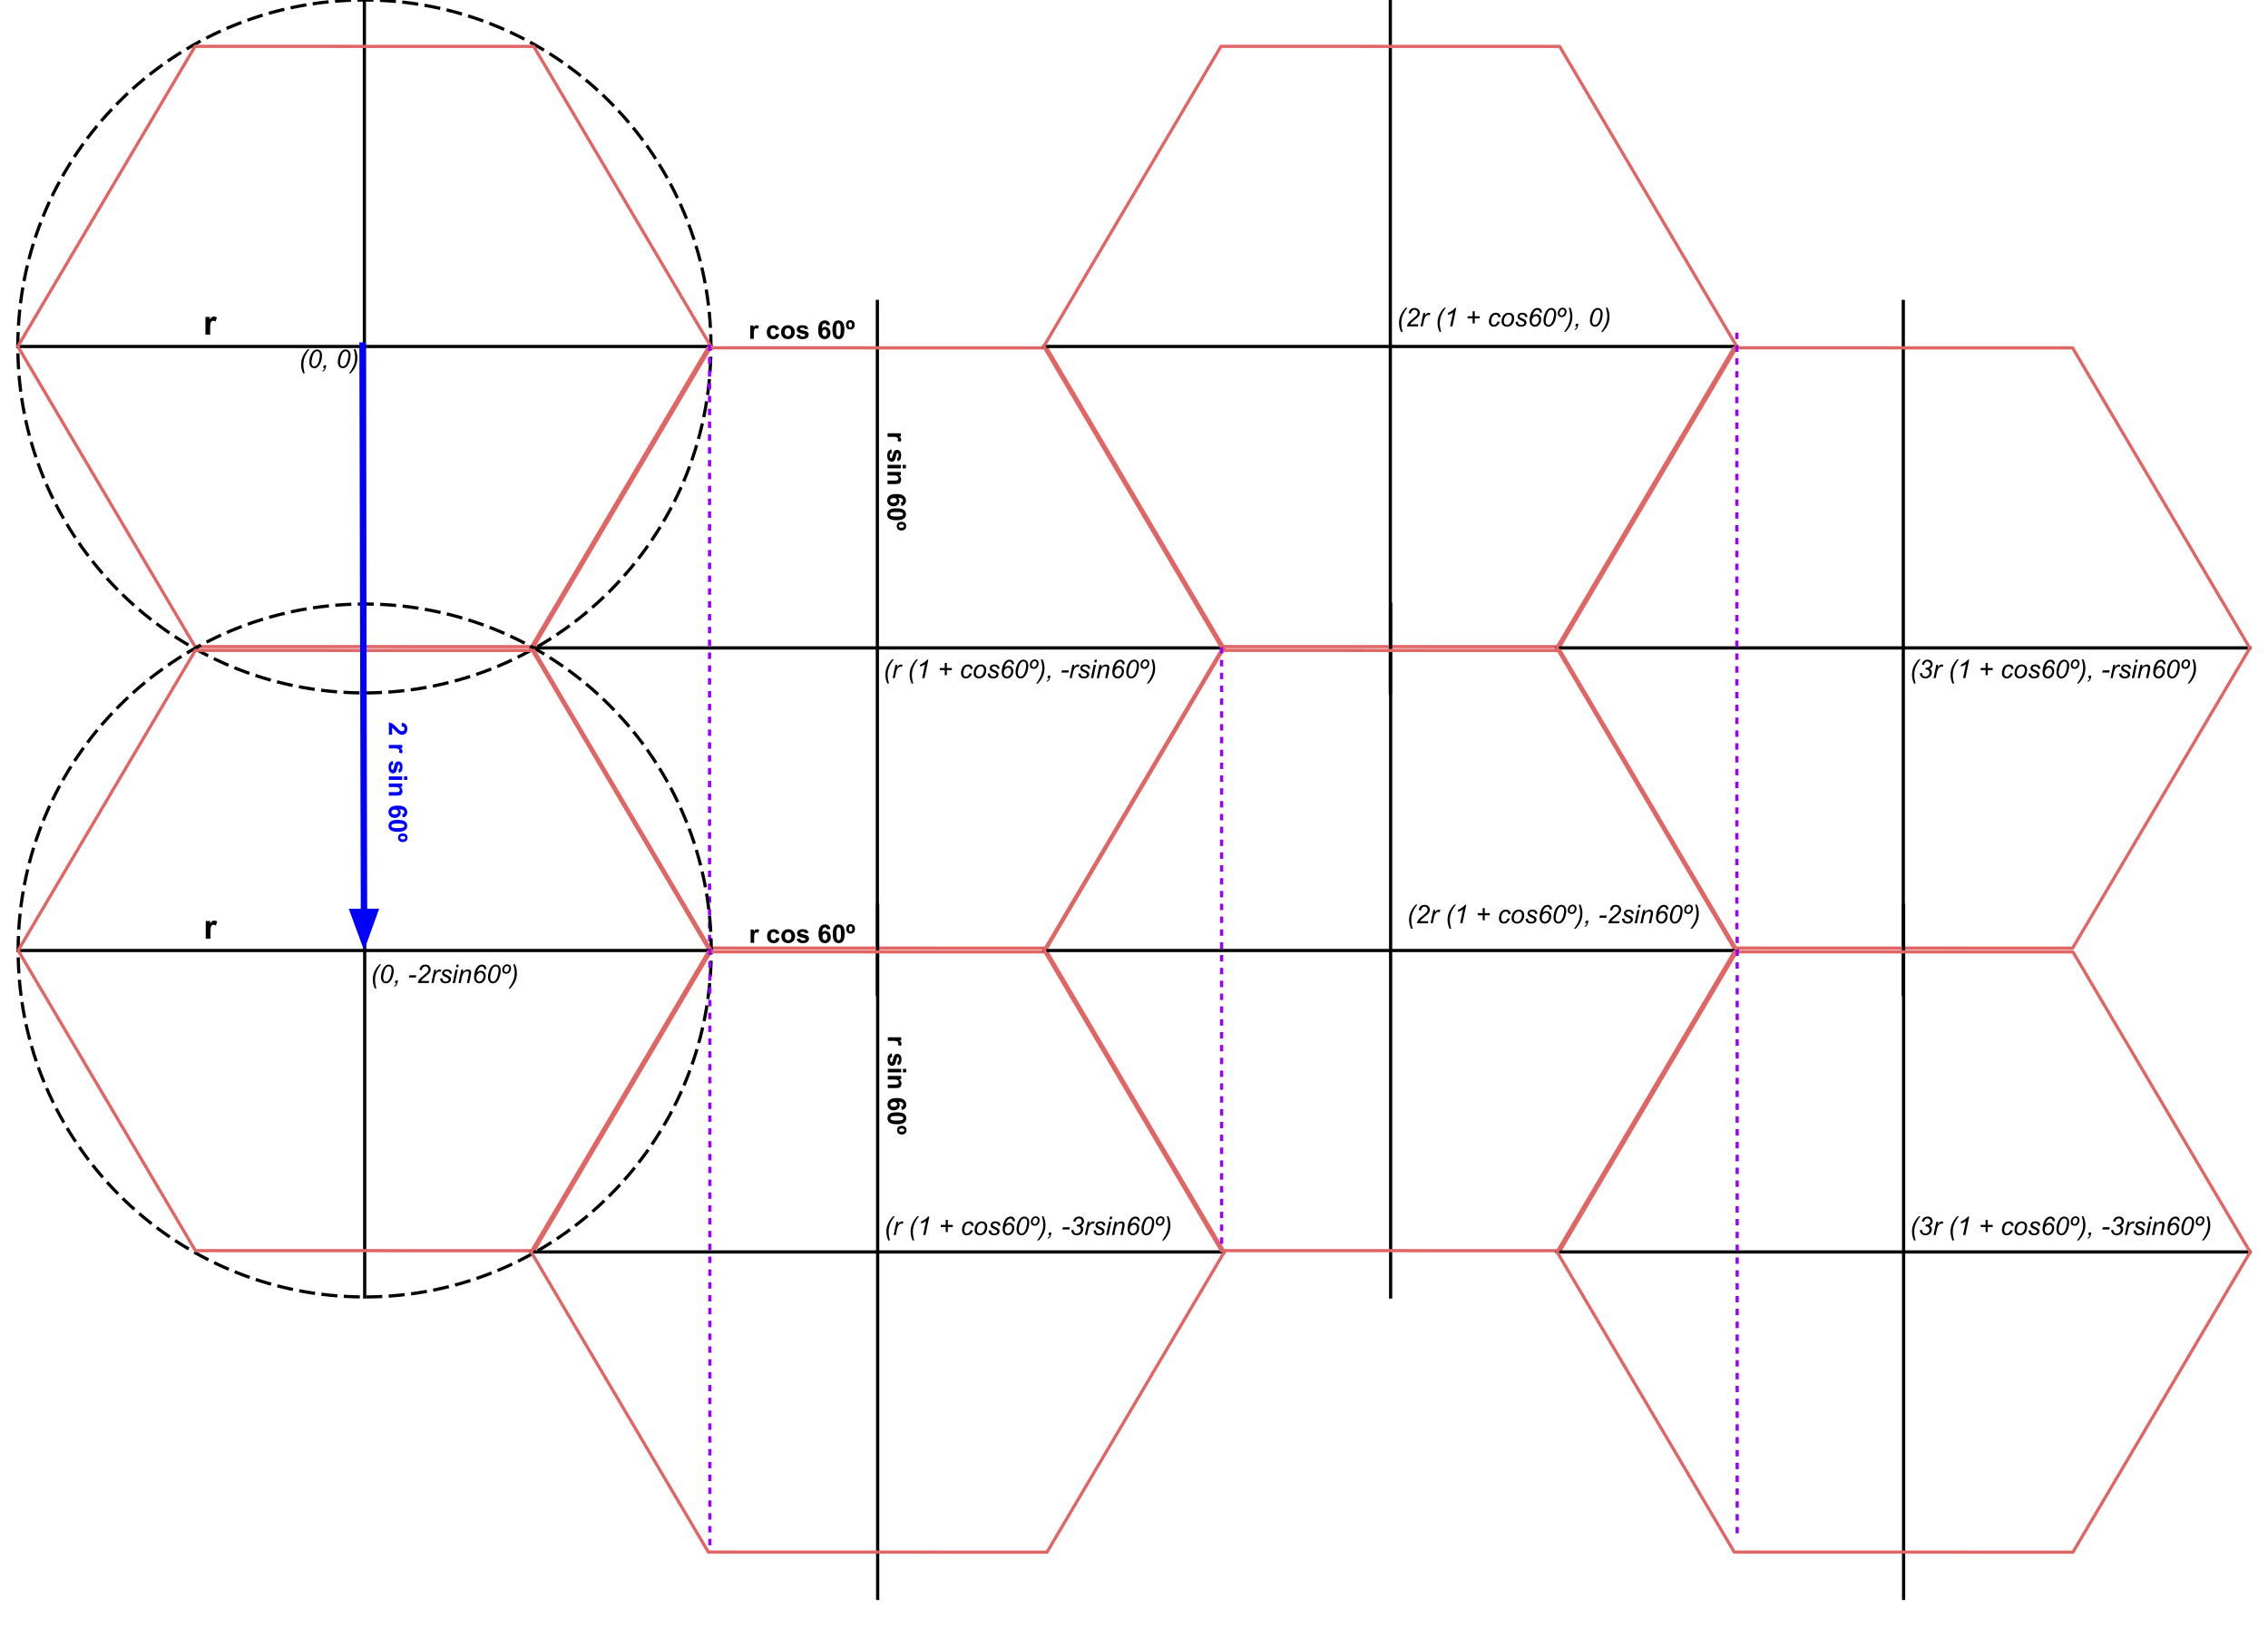 <svg version="1.1" viewBox="0.0 0.0 706.798 513.412" fill="none" stroke="none" stroke-linecap="square" stroke-miterlimit="10" xmlns:xlink="http://www.w3.org/1999/xlink" xmlns="http://www.w3.org/2000/svg"><clipPath id="p.0"><path d="m0 0l706.798 0l0 513.412l-706.798 0l0 -513.412z" clip-rule="nonzero"/></clipPath><g clip-path="url(#p.0)"><path fill="#000000" fill-opacity="0.0" d="m0 0l706.798 0l0 513.412l-706.798 0z" fill-rule="evenodd"/><path fill="#000000" fill-opacity="0.0" d="m5.559 108.0l0 0c0 -59.647 48.353 -108.0 108.0 -108.0l0 0c28.643 0 56.114 11.379 76.368 31.632c20.254 20.254 31.632 47.724 31.632 76.368l0 0c0 59.647 -48.353 108.0 -108.0 108.0l0 0c-59.647 0 -108.0 -48.353 -108.0 -108.0z" fill-rule="evenodd"/><path stroke="#000000" stroke-width="1.0" stroke-linejoin="round" stroke-linecap="butt" stroke-dasharray="4.0,3.0" d="m5.559 108.0l0 0c0 -59.647 48.353 -108.0 108.0 -108.0l0 0c28.643 0 56.114 11.379 76.368 31.632c20.254 20.254 31.632 47.724 31.632 76.368l0 0c0 59.647 -48.353 108.0 -108.0 108.0l0 0c-59.647 0 -108.0 -48.353 -108.0 -108.0z" fill-rule="evenodd"/><path fill="#000000" fill-opacity="0.0" d="m5.559 108.0l216.0 0" fill-rule="evenodd"/><path stroke="#000000" stroke-width="1.0" stroke-linejoin="round" stroke-linecap="butt" d="m5.559 108.0l216.0 0" fill-rule="evenodd"/><path fill="#000000" fill-opacity="0.0" d="m113.559 0l0 216.0" fill-rule="evenodd"/><path stroke="#000000" stroke-width="1.0" stroke-linejoin="round" stroke-linecap="butt" d="m113.559 0l0 216.0" fill-rule="evenodd"/><path fill="#000000" fill-opacity="0.0" d="m5.56 107.986l55.228 -93.543l105.544 0.031l55.228 93.575l-55.228 93.543l-105.544 -0.031z" fill-rule="evenodd"/><path stroke="#e06666" stroke-width="1.0" stroke-linejoin="round" stroke-linecap="butt" d="m5.56 107.986l55.228 -93.543l105.544 0.031l55.228 93.575l-55.228 93.543l-105.544 -0.031z" fill-rule="evenodd"/><path fill="#000000" fill-opacity="0.0" d="m54.323 85.089l32.126 0l0 30.803l-32.126 0z" fill-rule="evenodd"/><path fill="#000000" d="m65.495 104.329l-1.469 0l0 -5.531l1.359 0l0 0.797q0.344 -0.562 0.625 -0.734q0.281 -0.188 0.625 -0.188q0.5 0 0.969 0.281l-0.453 1.281q-0.375 -0.25 -0.688 -0.25q-0.312 0 -0.531 0.172q-0.203 0.172 -0.328 0.625q-0.109 0.438 -0.109 1.844l0 1.703z" fill-rule="nonzero"/><path fill="#000000" fill-opacity="0.0" d="m84.16 98.0l40.724 0l0 24.378l-40.724 0z" fill-rule="evenodd"/><path fill="#000000" d="m94.457 116.368q-0.625 -1.344 -0.625 -2.766q0 -0.953 0.25 -1.766q0.25 -0.812 0.766 -1.609q0.328 -0.531 1.062 -1.375l0.562 0q-0.469 0.484 -0.984 1.375q-0.5 0.891 -0.734 1.75q-0.219 0.844 -0.219 1.719q0 1.281 0.438 2.672l-0.516 0zm1.93 -3.562q0 -0.734 0.219 -1.484q0.219 -0.75 0.484 -1.188q0.266 -0.453 0.547 -0.703q0.297 -0.266 0.562 -0.375q0.281 -0.125 0.609 -0.125q0.656 0 1.094 0.484q0.453 0.484 0.453 1.406q0 0.953 -0.312 1.891q-0.359 1.094 -1.0 1.641q-0.484 0.422 -1.125 0.422q-0.641 0 -1.094 -0.5q-0.438 -0.516 -0.438 -1.469zm0.688 0.172q0 0.531 0.172 0.828q0.25 0.406 0.719 0.406q0.406 0 0.734 -0.375q0.484 -0.516 0.734 -1.516q0.25 -1.016 0.25 -1.656q0 -0.625 -0.25 -0.891q-0.234 -0.281 -0.609 -0.281q-0.281 0 -0.531 0.156q-0.25 0.141 -0.469 0.484q-0.312 0.5 -0.547 1.484q-0.203 0.844 -0.203 1.359zm3.637 1.703l0.172 -0.797l0.797 0l-0.141 0.688q-0.141 0.641 -0.422 0.922q-0.266 0.297 -0.656 0.344l0.078 -0.312q0.453 -0.125 0.609 -0.844l-0.438 0zm4.57 -1.875q0 -0.734 0.219 -1.484q0.219 -0.75 0.484 -1.188q0.266 -0.453 0.547 -0.703q0.297 -0.266 0.562 -0.375q0.281 -0.125 0.609 -0.125q0.656 0 1.094 0.484q0.453 0.484 0.453 1.406q0 0.953 -0.312 1.891q-0.359 1.094 -1.0 1.641q-0.484 0.422 -1.125 0.422q-0.641 0 -1.094 -0.5q-0.438 -0.516 -0.438 -1.469zm0.688 0.172q0 0.531 0.172 0.828q0.25 0.406 0.719 0.406q0.406 0 0.734 -0.375q0.484 -0.516 0.734 -1.516q0.25 -1.016 0.25 -1.656q0 -0.625 -0.25 -0.891q-0.234 -0.281 -0.609 -0.281q-0.281 0 -0.531 0.156q-0.25 0.141 -0.469 0.484q-0.312 0.5 -0.547 1.484q-0.203 0.844 -0.203 1.359zm4.793 -4.125q0.609 1.344 0.609 2.766q0 0.938 -0.25 1.75q-0.25 0.812 -0.75 1.625q-0.344 0.531 -1.078 1.375l-0.547 0q0.453 -0.5 0.953 -1.391q0.516 -0.875 0.75 -1.734q0.234 -0.859 0.234 -1.719q0 -1.297 -0.453 -2.672l0.531 0z" fill-rule="nonzero"/><path fill="#000000" fill-opacity="0.0" d="m165.42 201.974l216.0 0" fill-rule="evenodd"/><path stroke="#000000" stroke-width="1.0" stroke-linejoin="round" stroke-linecap="butt" d="m165.42 201.974l216.0 0" fill-rule="evenodd"/><path fill="#000000" fill-opacity="0.0" d="m273.42 93.974l0 216.0" fill-rule="evenodd"/><path stroke="#000000" stroke-width="1.0" stroke-linejoin="round" stroke-linecap="butt" d="m273.42 93.974l0 216.0" fill-rule="evenodd"/><path fill="#000000" fill-opacity="0.0" d="m165.421 201.96l55.228 -93.543l105.544 0.031l55.228 93.575l-55.228 93.543l-105.544 -0.031z" fill-rule="evenodd"/><path stroke="#e06666" stroke-width="1.0" stroke-linejoin="round" stroke-linecap="butt" d="m165.421 201.96l55.228 -93.543l105.544 0.031l55.228 93.575l-55.228 93.543l-105.544 -0.031z" fill-rule="evenodd"/><path fill="#000000" fill-opacity="0.0" d="m325.281 108.0l216 0" fill-rule="evenodd"/><path stroke="#000000" stroke-width="1.0" stroke-linejoin="round" stroke-linecap="butt" d="m325.281 108.0l216 0" fill-rule="evenodd"/><path fill="#000000" fill-opacity="0.0" d="m433.281 0l0 216.0" fill-rule="evenodd"/><path stroke="#000000" stroke-width="1.0" stroke-linejoin="round" stroke-linecap="butt" d="m433.281 0l0 216.0" fill-rule="evenodd"/><path fill="#000000" fill-opacity="0.0" d="m325.282 107.986l55.228 -93.543l105.544 0.031l55.228 93.575l-55.228 93.543l-105.544 -0.031z" fill-rule="evenodd"/><path stroke="#e06666" stroke-width="1.0" stroke-linejoin="round" stroke-linecap="butt" d="m325.282 107.986l55.228 -93.543l105.544 0.031l55.228 93.575l-55.228 93.543l-105.544 -0.031z" fill-rule="evenodd"/><path fill="#000000" fill-opacity="0.0" d="m485.142 201.974l216.0 0" fill-rule="evenodd"/><path stroke="#000000" stroke-width="1.0" stroke-linejoin="round" stroke-linecap="butt" d="m485.142 201.974l216.0 0" fill-rule="evenodd"/><path fill="#000000" fill-opacity="0.0" d="m593.142 93.974l0 216.0" fill-rule="evenodd"/><path stroke="#000000" stroke-width="1.0" stroke-linejoin="round" stroke-linecap="butt" d="m593.142 93.974l0 216.0" fill-rule="evenodd"/><path fill="#000000" fill-opacity="0.0" d="m485.143 201.96l55.228 -93.543l105.544 0.031l55.228 93.575l-55.228 93.543l-105.544 -0.031z" fill-rule="evenodd"/><path stroke="#e06666" stroke-width="1.0" stroke-linejoin="round" stroke-linecap="butt" d="m485.143 201.96l55.228 -93.543l105.544 0.031l55.228 93.575l-55.228 93.543l-105.544 -0.031z" fill-rule="evenodd"/><path fill="#000000" fill-opacity="0.0" d="m221.13 107.916l0 187.118" fill-rule="evenodd"/><path stroke="#9900ff" stroke-width="1.0" stroke-linejoin="round" stroke-linecap="butt" stroke-dasharray="1.0,3.0" d="m221.13 107.916l0 187.118" fill-rule="evenodd"/><path fill="#000000" fill-opacity="0.0" d="m224.294 88.945l54.646 0l0 18.047l-54.646 0z" fill-rule="evenodd"/><path fill="#000000" d="m234.919 105.625l-1.094 0l0 -4.156l1.016 0l0 0.594q0.266 -0.422 0.469 -0.547q0.219 -0.141 0.484 -0.141q0.375 0 0.719 0.219l-0.344 0.953q-0.281 -0.188 -0.516 -0.188q-0.234 0 -0.391 0.141q-0.156 0.125 -0.25 0.453q-0.094 0.328 -0.094 1.391l0 1.281zm7.898 -2.922l-1.078 0.188q-0.047 -0.312 -0.25 -0.469q-0.188 -0.172 -0.5 -0.172q-0.406 0 -0.656 0.281q-0.234 0.281 -0.234 0.938q0 0.75 0.234 1.062q0.25 0.297 0.672 0.297q0.312 0 0.516 -0.172q0.203 -0.188 0.281 -0.625l1.078 0.188q-0.172 0.734 -0.656 1.125q-0.469 0.375 -1.266 0.375q-0.906 0 -1.453 -0.578q-0.547 -0.578 -0.547 -1.594q0 -1.016 0.547 -1.594q0.547 -0.578 1.469 -0.578q0.766 0 1.203 0.328q0.453 0.328 0.641 1.0zm0.59 0.781q0 -0.547 0.266 -1.047q0.266 -0.516 0.75 -0.781q0.5 -0.281 1.109 -0.281q0.953 0 1.547 0.625q0.609 0.609 0.609 1.531q0 0.953 -0.609 1.578q-0.609 0.609 -1.531 0.609q-0.578 0 -1.094 -0.25q-0.516 -0.266 -0.781 -0.766q-0.266 -0.5 -0.266 -1.219zm1.125 0.062q0 0.625 0.281 0.953q0.297 0.328 0.734 0.328q0.422 0 0.703 -0.328q0.297 -0.328 0.297 -0.953q0 -0.609 -0.297 -0.938q-0.281 -0.328 -0.703 -0.328q-0.438 0 -0.734 0.328q-0.281 0.328 -0.281 0.938zm3.621 0.891l1.109 -0.172q0.062 0.328 0.281 0.5q0.219 0.156 0.594 0.156q0.438 0 0.641 -0.156q0.156 -0.109 0.156 -0.297q0 -0.125 -0.078 -0.203q-0.094 -0.078 -0.375 -0.141q-1.328 -0.297 -1.688 -0.531q-0.484 -0.344 -0.484 -0.938q0 -0.547 0.422 -0.906q0.422 -0.375 1.328 -0.375q0.844 0 1.25 0.281q0.422 0.281 0.578 0.828l-1.031 0.188q-0.062 -0.25 -0.25 -0.375q-0.188 -0.125 -0.531 -0.125q-0.438 0 -0.625 0.125q-0.125 0.078 -0.125 0.219q0 0.109 0.109 0.203q0.156 0.109 1.031 0.312q0.875 0.188 1.219 0.484q0.344 0.281 0.344 0.812q0 0.562 -0.484 0.984q-0.469 0.406 -1.406 0.406q-0.844 0 -1.344 -0.344q-0.484 -0.344 -0.641 -0.938zm10.547 -3.141l-1.062 0.125q-0.047 -0.328 -0.219 -0.484q-0.156 -0.156 -0.406 -0.156q-0.359 0 -0.594 0.312q-0.234 0.312 -0.297 1.297q0.406 -0.484 1.016 -0.484q0.688 0 1.172 0.531q0.5 0.516 0.5 1.344q0 0.875 -0.516 1.406q-0.516 0.531 -1.328 0.531q-0.875 0 -1.438 -0.672q-0.547 -0.672 -0.547 -2.203q0 -1.578 0.578 -2.266q0.578 -0.703 1.516 -0.703q0.656 0 1.078 0.375q0.422 0.359 0.547 1.047zm-2.484 2.391q0 0.547 0.234 0.844q0.25 0.281 0.562 0.281q0.312 0 0.516 -0.234q0.203 -0.25 0.203 -0.781q0 -0.562 -0.219 -0.812q-0.219 -0.266 -0.547 -0.266q-0.312 0 -0.531 0.25q-0.219 0.234 -0.219 0.719zm5.074 -3.812q0.828 0 1.297 0.594q0.562 0.703 0.562 2.328q0 1.625 -0.562 2.344q-0.469 0.578 -1.297 0.578q-0.844 0 -1.359 -0.641q-0.5 -0.641 -0.5 -2.297q0 -1.609 0.562 -2.328q0.453 -0.578 1.297 -0.578zm0 0.906q-0.203 0 -0.359 0.125q-0.156 0.125 -0.25 0.453q-0.109 0.438 -0.109 1.438q0 1.016 0.094 1.391q0.109 0.375 0.266 0.5q0.156 0.125 0.359 0.125q0.188 0 0.344 -0.125q0.156 -0.125 0.25 -0.453q0.109 -0.422 0.109 -1.438q0 -1.0 -0.109 -1.375q-0.094 -0.391 -0.25 -0.516q-0.156 -0.125 -0.344 -0.125zm2.355 0.484q0 -0.688 0.359 -1.078q0.375 -0.391 0.984 -0.391q0.625 0 0.984 0.391q0.375 0.391 0.375 1.078q0 0.688 -0.375 1.078q-0.359 0.391 -0.984 0.391q-0.609 0 -0.984 -0.375q-0.359 -0.391 -0.359 -1.094zm0.812 0.016q0 0.422 0.141 0.609q0.156 0.172 0.391 0.172q0.219 0 0.359 -0.172q0.156 -0.188 0.156 -0.609q0 -0.438 -0.156 -0.609q-0.141 -0.188 -0.359 -0.188q-0.234 0 -0.391 0.188q-0.141 0.172 -0.141 0.609z" fill-rule="nonzero"/><path fill="#000000" fill-opacity="0.0" d="m293.278 125.543l-0.031 50.614l-30.803 0l0.031 -50.614z" fill-rule="evenodd"/><path fill="#000000" d="m276.592 136.168l6.713867E-4 -1.094l4.156 0l-6.4086914E-4 1.016l-0.594 0q0.422 0.266 0.547 0.469q0.14 0.219 0.14 0.484q-2.4414062E-4 0.375 -0.219 0.719l-0.953 -0.344q0.188 -0.281 0.188 -0.516q1.2207031E-4 -0.234 -0.14 -0.391q-0.125 -0.156 -0.453 -0.25q-0.328 -0.094 -1.391 -0.094l-1.281 0zm1.185 3.898l0.171 1.109q-0.328 0.062 -0.5 0.281q-0.156 0.219 -0.157 0.594q-2.746582E-4 0.438 0.156 0.641q0.109 0.156 0.297 0.156q0.125 0 0.203 -0.078q0.078 -0.094 0.141 -0.375q0.298 -1.328 0.532 -1.688q0.344 -0.484 0.938 -0.484q0.547 0 0.906 0.422q0.375 0.422 0.374 1.328q-5.187988E-4 0.844 -0.282 1.25q-0.282 0.422 -0.828 0.578l-0.187 -1.031q0.25 -0.062 0.375 -0.25q0.125 -0.188 0.125 -0.531q2.746582E-4 -0.438 -0.125 -0.625q-0.078 -0.125 -0.219 -0.125q-0.109 0 -0.203 0.109q-0.109 0.156 -0.313 1.031q-0.188 0.875 -0.485 1.219q-0.281 0.344 -0.813 0.344q-0.562 0 -0.984 -0.484q-0.406 -0.469 -0.405 -1.406q5.187988E-4 -0.844 0.345 -1.344q0.344 -0.484 0.938 -0.641zm3.528 4.84l1.016 0l-6.713867E-4 1.094l-1.016 0l6.713867E-4 -1.094zm-4.719 0l4.156 0l-6.713867E-4 1.094l-4.156 0l6.713867E-4 -1.094zm-0.004 5.988l7.019043E-4 -1.094l2.125 0q0.672 0 0.859 -0.078q0.203 -0.062 0.313 -0.219q0.109 -0.156 0.11 -0.375q1.8310547E-4 -0.297 -0.156 -0.531q-0.156 -0.219 -0.422 -0.297q-0.25 -0.078 -0.953 -0.078l-1.875 0l6.713867E-4 -1.109l4.156 0l-6.4086914E-4 1.031l-0.609 0q0.703 0.531 0.702 1.359q-2.4414062E-4 0.359 -0.141 0.656q-0.125 0.312 -0.328 0.469q-0.203 0.156 -0.469 0.203q-0.25 0.062 -0.734 0.062l-2.578 0zm4.324 6.828l-0.124 -1.062q0.328 -0.047 0.484 -0.219q0.156 -0.156 0.156 -0.406q2.4414062E-4 -0.359 -0.312 -0.594q-0.312 -0.234 -1.297 -0.297q0.484 0.406 0.484 1.016q-4.272461E-4 0.688 -0.532 1.172q-0.516 0.5 -1.344 0.5q-0.875 0 -1.406 -0.516q-0.531 -0.516 -0.53 -1.328q5.493164E-4 -0.875 0.673 -1.438q0.672 -0.547 2.203 -0.547q1.578 0 2.265 0.578q0.703 0.578 0.702 1.516q-3.9672852E-4 0.656 -0.376 1.078q-0.36 0.422 -1.047 0.547zm-2.389 -2.484q-0.547 0 -0.844 0.234q-0.281 0.25 -0.282 0.562q-1.8310547E-4 0.312 0.234 0.516q0.25 0.203 0.781 0.203q0.562 0 0.813 -0.219q0.266 -0.219 0.266 -0.547q2.1362305E-4 -0.312 -0.25 -0.531q-0.234 -0.219 -0.719 -0.219zm3.809 5.074q-5.187988E-4 0.828 -0.595 1.297q-0.703 0.562 -2.328 0.562q-1.625 0 -2.343 -0.562q-0.578 -0.469 -0.577 -1.297q5.187988E-4 -0.844 0.641 -1.359q0.641 -0.5 2.297 -0.5q1.609 0 2.328 0.562q0.578 0.453 0.577 1.297zm-0.906 0q1.2207031E-4 -0.203 -0.125 -0.359q-0.125 -0.156 -0.453 -0.25q-0.437 -0.109 -1.437 -0.109q-1.016 0 -1.391 0.094q-0.375 0.109 -0.5 0.266q-0.125 0.156 -0.125 0.359q-1.2207031E-4 0.188 0.125 0.344q0.125 0.156 0.453 0.25q0.422 0.109 1.437 0.109q1.0 0 1.375 -0.109q0.391 -0.094 0.516 -0.25q0.125 -0.156 0.125 -0.344zm-0.486 2.355q0.688 0 1.078 0.359q0.39 0.375 0.39 0.984q-3.9672852E-4 0.625 -0.391 0.984q-0.391 0.375 -1.078 0.375q-0.688 0 -1.078 -0.375q-0.39 -0.359 -0.39 -0.984q3.6621094E-4 -0.609 0.376 -0.984q0.391 -0.359 1.094 -0.359zm-0.016 0.812q-0.422 0 -0.609 0.141q-0.172 0.156 -0.172 0.391q-1.5258789E-4 0.219 0.172 0.359q0.187 0.156 0.609 0.156q0.438 0 0.609 -0.156q0.188 -0.141 0.188 -0.359q1.5258789E-4 -0.234 -0.187 -0.391q-0.172 -0.141 -0.609 -0.141z" fill-rule="nonzero"/><path fill="#000000" fill-opacity="0.0" d="m266.252 194.709l114.961 0l0 35.087l-114.961 0z" fill-rule="evenodd"/><path fill="#000000" d="m276.549 213.076q-0.625 -1.344 -0.625 -2.766q0 -0.953 0.25 -1.766q0.25 -0.812 0.766 -1.609q0.328 -0.531 1.062 -1.375l0.562 0q-0.469 0.484 -0.984 1.375q-0.5 0.891 -0.734 1.75q-0.219 0.844 -0.219 1.719q0 1.281 0.438 2.672l-0.516 0zm1.633 -1.688l0.875 -4.156l0.625 0l-0.188 0.859q0.328 -0.484 0.625 -0.719q0.312 -0.234 0.641 -0.234q0.203 0 0.516 0.156l-0.297 0.656q-0.172 -0.125 -0.391 -0.125q-0.375 0 -0.766 0.422q-0.391 0.406 -0.609 1.469l-0.359 1.672l-0.672 0zm5.918 1.688q-0.625 -1.344 -0.625 -2.766q0 -0.953 0.25 -1.766q0.25 -0.812 0.766 -1.609q0.328 -0.531 1.062 -1.375l0.562 0q-0.469 0.484 -0.984 1.375q-0.5 0.891 -0.734 1.75q-0.219 0.844 -0.219 1.719q0 1.281 0.438 2.672l-0.516 0zm3.289 -1.688l0.906 -4.328q-0.578 0.469 -1.641 0.734l0.125 -0.641q0.531 -0.203 1.047 -0.547q0.516 -0.344 0.766 -0.594q0.156 -0.156 0.297 -0.375l0.422 0l-1.203 5.75l-0.719 0zm7.031 -0.922l0 -1.578l-1.562 0l0 -0.656l1.562 0l0 -1.562l0.656 0l0 1.562l1.562 0l0 0.656l-1.562 0l0 1.578l-0.656 0zm7.738 -0.594l0.719 0.078q-0.266 0.781 -0.766 1.156q-0.484 0.375 -1.109 0.375q-0.672 0 -1.094 -0.438q-0.422 -0.438 -0.422 -1.219q0 -0.688 0.266 -1.344q0.266 -0.656 0.766 -1.0q0.516 -0.344 1.156 -0.344q0.672 0 1.062 0.391q0.391 0.375 0.391 0.984l-0.703 0.047q0 -0.391 -0.234 -0.609q-0.219 -0.219 -0.578 -0.219q-0.438 0 -0.75 0.266q-0.312 0.266 -0.484 0.812q-0.172 0.547 -0.172 1.062q0 0.531 0.234 0.797q0.234 0.266 0.578 0.266q0.344 0 0.656 -0.266q0.312 -0.266 0.484 -0.797zm1.266 -0.062q0 -1.219 0.719 -2.016q0.594 -0.656 1.547 -0.656q0.75 0 1.203 0.469q0.469 0.469 0.469 1.266q0 0.719 -0.297 1.344q-0.281 0.609 -0.828 0.938q-0.531 0.328 -1.109 0.328q-0.484 0 -0.891 -0.203q-0.391 -0.219 -0.609 -0.594q-0.203 -0.375 -0.203 -0.875zm0.703 -0.062q0 0.578 0.281 0.891q0.281 0.297 0.719 0.297q0.234 0 0.453 -0.094q0.219 -0.094 0.406 -0.281q0.203 -0.188 0.328 -0.422q0.141 -0.25 0.219 -0.516q0.125 -0.391 0.125 -0.75q0 -0.562 -0.281 -0.875q-0.281 -0.312 -0.719 -0.312q-0.328 0 -0.609 0.172q-0.266 0.156 -0.484 0.469q-0.219 0.297 -0.328 0.703q-0.109 0.391 -0.109 0.719zm3.684 0.219l0.719 -0.047q0 0.312 0.094 0.531q0.094 0.203 0.344 0.344q0.25 0.141 0.578 0.141q0.469 0 0.703 -0.188q0.234 -0.188 0.234 -0.438q0 -0.188 -0.141 -0.359q-0.141 -0.156 -0.703 -0.391q-0.562 -0.25 -0.719 -0.344q-0.25 -0.156 -0.391 -0.375q-0.125 -0.219 -0.125 -0.5q0 -0.5 0.391 -0.844q0.391 -0.359 1.094 -0.359q0.781 0 1.188 0.375q0.406 0.359 0.422 0.938l-0.688 0.047q-0.016 -0.375 -0.266 -0.594q-0.25 -0.219 -0.719 -0.219q-0.359 0 -0.562 0.172q-0.203 0.172 -0.203 0.359q0 0.203 0.172 0.344q0.125 0.109 0.609 0.312q0.812 0.359 1.016 0.562q0.344 0.328 0.344 0.781q0 0.312 -0.188 0.609q-0.188 0.297 -0.578 0.484q-0.391 0.172 -0.922 0.172q-0.719 0 -1.219 -0.359q-0.5 -0.359 -0.484 -1.156zm5.281 -1.906q0.297 -0.234 0.594 -0.359q0.297 -0.125 0.578 -0.125q0.656 0 1.078 0.453q0.438 0.438 0.438 1.188q0 0.969 -0.641 1.672q-0.547 0.594 -1.328 0.594q-0.703 0 -1.188 -0.516q-0.469 -0.531 -0.469 -1.484q0 -0.875 0.297 -1.797q0.234 -0.703 0.578 -1.156q0.359 -0.469 0.734 -0.672q0.391 -0.219 0.891 -0.219q0.578 0 0.953 0.375q0.375 0.359 0.422 1.031l-0.656 0.062q-0.062 -0.469 -0.266 -0.672q-0.203 -0.203 -0.516 -0.203q-0.312 0 -0.641 0.25q-0.312 0.234 -0.547 0.719q-0.219 0.484 -0.312 0.859zm-0.25 1.719q0 0.484 0.297 0.812q0.312 0.328 0.688 0.328q0.266 0 0.562 -0.203q0.297 -0.203 0.5 -0.609q0.219 -0.406 0.219 -0.812q0 -0.531 -0.297 -0.844q-0.281 -0.312 -0.688 -0.312q-0.469 0 -0.875 0.469q-0.406 0.453 -0.406 1.172zm3.652 -0.266q0 -0.734 0.219 -1.484q0.219 -0.75 0.484 -1.188q0.266 -0.453 0.547 -0.703q0.297 -0.266 0.562 -0.375q0.281 -0.125 0.609 -0.125q0.656 0 1.094 0.484q0.453 0.484 0.453 1.406q0 0.953 -0.312 1.891q-0.359 1.094 -1.0 1.641q-0.484 0.422 -1.125 0.422q-0.641 0 -1.094 -0.5q-0.438 -0.516 -0.438 -1.469zm0.688 0.172q0 0.531 0.172 0.828q0.25 0.406 0.719 0.406q0.406 0 0.734 -0.375q0.484 -0.516 0.734 -1.516q0.25 -1.016 0.25 -1.656q0 -0.625 -0.25 -0.891q-0.234 -0.281 -0.609 -0.281q-0.281 0 -0.531 0.156q-0.25 0.141 -0.469 0.484q-0.312 0.5 -0.547 1.484q-0.203 0.844 -0.203 1.359zm3.762 -2.469q0 -0.312 0.156 -0.703q0.156 -0.391 0.516 -0.672q0.359 -0.281 0.844 -0.281q0.531 0 0.875 0.344q0.344 0.344 0.344 0.875q0 0.594 -0.391 1.156q-0.391 0.562 -1.078 0.562q-0.406 0 -0.703 -0.156q-0.297 -0.156 -0.438 -0.422q-0.125 -0.266 -0.125 -0.703zm0.578 -0.016q0 0.359 0.125 0.531q0.188 0.266 0.5 0.266q0.219 0 0.438 -0.141q0.219 -0.156 0.359 -0.453q0.156 -0.312 0.156 -0.625q0 -0.312 -0.188 -0.5q-0.188 -0.203 -0.453 -0.203q-0.25 0 -0.469 0.172q-0.219 0.156 -0.344 0.453q-0.125 0.281 -0.125 0.5zm3.375 -1.641q0.609 1.344 0.609 2.766q0 0.938 -0.25 1.75q-0.25 0.812 -0.75 1.625q-0.344 0.531 -1.078 1.375l-0.547 0q0.453 -0.5 0.953 -1.391q0.516 -0.875 0.75 -1.734q0.234 -0.859 0.234 -1.719q0 -1.297 -0.453 -2.672l0.531 0zm1.508 5.828l0.172 -0.797l0.797 0l-0.141 0.688q-0.141 0.641 -0.422 0.922q-0.266 0.297 -0.656 0.344l0.078 -0.312q0.453 -0.125 0.609 -0.844l-0.438 0zm4.383 -1.719l0.141 -0.703l2.156 0l-0.141 0.703l-2.156 0zm2.555 1.719l0.875 -4.156l0.625 0l-0.188 0.859q0.328 -0.484 0.625 -0.719q0.312 -0.234 0.641 -0.234q0.203 0 0.516 0.156l-0.297 0.656q-0.172 -0.125 -0.391 -0.125q-0.375 0 -0.766 0.422q-0.391 0.406 -0.609 1.469l-0.359 1.672l-0.672 0zm2.727 -1.422l0.719 -0.047q0 0.312 0.094 0.531q0.094 0.203 0.344 0.344q0.25 0.141 0.578 0.141q0.469 0 0.703 -0.188q0.234 -0.188 0.234 -0.438q0 -0.188 -0.141 -0.359q-0.141 -0.156 -0.703 -0.391q-0.562 -0.25 -0.719 -0.344q-0.25 -0.156 -0.391 -0.375q-0.125 -0.219 -0.125 -0.5q0 -0.5 0.391 -0.844q0.391 -0.359 1.094 -0.359q0.781 0 1.188 0.375q0.406 0.359 0.422 0.938l-0.688 0.047q-0.016 -0.375 -0.266 -0.594q-0.25 -0.219 -0.719 -0.219q-0.359 0 -0.562 0.172q-0.203 0.172 -0.203 0.359q0 0.203 0.172 0.344q0.125 0.109 0.609 0.312q0.812 0.359 1.016 0.562q0.344 0.328 0.344 0.781q0 0.312 -0.188 0.609q-0.188 0.297 -0.578 0.484q-0.391 0.172 -0.922 0.172q-0.719 0 -1.219 -0.359q-0.5 -0.359 -0.484 -1.156zm4.938 -3.5l0.172 -0.812l0.703 0l-0.172 0.812l-0.703 0zm-1.031 4.922l0.875 -4.156l0.703 0l-0.859 4.156l-0.719 0zm1.809 0l0.875 -4.156l0.641 0l-0.156 0.734q0.422 -0.438 0.781 -0.625q0.359 -0.203 0.734 -0.203q0.516 0 0.797 0.281q0.281 0.266 0.281 0.734q0 0.219 -0.094 0.719l-0.531 2.516l-0.703 0l0.547 -2.625q0.078 -0.391 0.078 -0.578q0 -0.203 -0.141 -0.328q-0.141 -0.125 -0.406 -0.125q-0.547 0 -0.969 0.391q-0.422 0.391 -0.625 1.328l-0.406 1.938l-0.703 0zm5.793 -3.328q0.297 -0.234 0.594 -0.359q0.297 -0.125 0.578 -0.125q0.656 0 1.078 0.453q0.438 0.438 0.438 1.188q0 0.969 -0.641 1.672q-0.547 0.594 -1.328 0.594q-0.703 0 -1.188 -0.516q-0.469 -0.531 -0.469 -1.484q0 -0.875 0.297 -1.797q0.234 -0.703 0.578 -1.156q0.359 -0.469 0.734 -0.672q0.391 -0.219 0.891 -0.219q0.578 0 0.953 0.375q0.375 0.359 0.422 1.031l-0.656 0.062q-0.062 -0.469 -0.266 -0.672q-0.203 -0.203 -0.516 -0.203q-0.312 0 -0.641 0.25q-0.312 0.234 -0.547 0.719q-0.219 0.484 -0.312 0.859zm-0.25 1.719q0 0.484 0.297 0.812q0.312 0.328 0.688 0.328q0.266 0 0.562 -0.203q0.297 -0.203 0.5 -0.609q0.219 -0.406 0.219 -0.812q0 -0.531 -0.297 -0.844q-0.281 -0.312 -0.688 -0.312q-0.469 0 -0.875 0.469q-0.406 0.453 -0.406 1.172zm3.652 -0.266q0 -0.734 0.219 -1.484q0.219 -0.75 0.484 -1.188q0.266 -0.453 0.547 -0.703q0.297 -0.266 0.562 -0.375q0.281 -0.125 0.609 -0.125q0.656 0 1.094 0.484q0.453 0.484 0.453 1.406q0 0.953 -0.312 1.891q-0.359 1.094 -1.0 1.641q-0.484 0.422 -1.125 0.422q-0.641 0 -1.094 -0.5q-0.438 -0.516 -0.438 -1.469zm0.688 0.172q0 0.531 0.172 0.828q0.25 0.406 0.719 0.406q0.406 0 0.734 -0.375q0.484 -0.516 0.734 -1.516q0.25 -1.016 0.25 -1.656q0 -0.625 -0.25 -0.891q-0.234 -0.281 -0.609 -0.281q-0.281 0 -0.531 0.156q-0.25 0.141 -0.469 0.484q-0.312 0.5 -0.547 1.484q-0.203 0.844 -0.203 1.359zm3.762 -2.469q0 -0.312 0.156 -0.703q0.156 -0.391 0.516 -0.672q0.359 -0.281 0.844 -0.281q0.531 0 0.875 0.344q0.344 0.344 0.344 0.875q0 0.594 -0.391 1.156q-0.391 0.562 -1.078 0.562q-0.406 0 -0.703 -0.156q-0.297 -0.156 -0.438 -0.422q-0.125 -0.266 -0.125 -0.703zm0.578 -0.016q0 0.359 0.125 0.531q0.188 0.266 0.5 0.266q0.219 0 0.438 -0.141q0.219 -0.156 0.359 -0.453q0.156 -0.312 0.156 -0.625q0 -0.312 -0.188 -0.5q-0.188 -0.203 -0.453 -0.203q-0.25 0 -0.469 0.172q-0.219 0.156 -0.344 0.453q-0.125 0.281 -0.125 0.5zm3.375 -1.641q0.609 1.344 0.609 2.766q0 0.938 -0.25 1.75q-0.25 0.812 -0.75 1.625q-0.344 0.531 -1.078 1.375l-0.547 0q0.453 -0.5 0.953 -1.391q0.516 -0.875 0.75 -1.734q0.234 -0.859 0.234 -1.719q0 -1.297 -0.453 -2.672l0.531 0z" fill-rule="nonzero"/><path fill="#000000" fill-opacity="0.0" d="m426.32 75.068l114.961 0l0 35.087l-114.961 0z" fill-rule="evenodd"/><path fill="#000000" d="m436.617 103.436q-0.625 -1.344 -0.625 -2.766q0 -0.953 0.25 -1.766q0.25 -0.812 0.766 -1.609q0.328 -0.531 1.062 -1.375l0.562 0q-0.469 0.484 -0.984 1.375q-0.5 0.891 -0.734 1.75q-0.219 0.844 -0.219 1.719q0 1.281 0.438 2.672l-0.516 0zm1.836 -1.688q0.109 -0.516 0.297 -0.859q0.203 -0.344 0.516 -0.656q0.328 -0.312 1.234 -1.047q0.562 -0.438 0.766 -0.641q0.297 -0.312 0.422 -0.609q0.094 -0.188 0.094 -0.422q0 -0.406 -0.281 -0.672q-0.281 -0.281 -0.688 -0.281q-0.406 0 -0.703 0.281q-0.297 0.281 -0.422 0.891l-0.703 -0.094q0.109 -0.766 0.594 -1.203q0.5 -0.438 1.219 -0.438q0.5 0 0.891 0.203q0.391 0.203 0.594 0.578q0.203 0.359 0.203 0.75q0 0.562 -0.406 1.094q-0.25 0.328 -1.469 1.297q-0.531 0.406 -0.781 0.672q-0.25 0.266 -0.391 0.5l2.562 0l-0.125 0.656l-3.422 0zm4.246 0l0.875 -4.156l0.625 0l-0.188 0.859q0.328 -0.484 0.625 -0.719q0.312 -0.234 0.641 -0.234q0.203 0 0.516 0.156l-0.297 0.656q-0.172 -0.125 -0.391 -0.125q-0.375 0 -0.766 0.422q-0.391 0.406 -0.609 1.469l-0.359 1.672l-0.672 0zm5.918 1.688q-0.625 -1.344 -0.625 -2.766q0 -0.953 0.25 -1.766q0.25 -0.812 0.766 -1.609q0.328 -0.531 1.062 -1.375l0.562 0q-0.469 0.484 -0.984 1.375q-0.5 0.891 -0.734 1.75q-0.219 0.844 -0.219 1.719q0 1.281 0.438 2.672l-0.516 0zm3.289 -1.688l0.906 -4.328q-0.578 0.469 -1.641 0.734l0.125 -0.641q0.531 -0.203 1.047 -0.547q0.516 -0.344 0.766 -0.594q0.156 -0.156 0.297 -0.375l0.422 0l-1.203 5.75l-0.719 0zm7.031 -0.922l0 -1.578l-1.562 0l0 -0.656l1.562 0l0 -1.562l0.656 0l0 1.562l1.562 0l0 0.656l-1.562 0l0 1.578l-0.656 0zm7.738 -0.594l0.719 0.078q-0.266 0.781 -0.766 1.156q-0.484 0.375 -1.109 0.375q-0.672 0 -1.094 -0.438q-0.422 -0.438 -0.422 -1.219q0 -0.688 0.266 -1.344q0.266 -0.656 0.766 -1.0q0.516 -0.344 1.156 -0.344q0.672 0 1.062 0.391q0.391 0.375 0.391 0.984l-0.703 0.047q0 -0.391 -0.234 -0.609q-0.219 -0.219 -0.578 -0.219q-0.438 0 -0.75 0.266q-0.312 0.266 -0.484 0.812q-0.172 0.547 -0.172 1.062q0 0.531 0.234 0.797q0.234 0.266 0.578 0.266q0.344 0 0.656 -0.266q0.312 -0.266 0.484 -0.797zm1.266 -0.062q0 -1.219 0.719 -2.016q0.594 -0.656 1.547 -0.656q0.75 0 1.203 0.469q0.469 0.469 0.469 1.266q0 0.719 -0.297 1.344q-0.281 0.609 -0.828 0.938q-0.531 0.328 -1.109 0.328q-0.484 0 -0.891 -0.203q-0.391 -0.219 -0.609 -0.594q-0.203 -0.375 -0.203 -0.875zm0.703 -0.062q0 0.578 0.281 0.891q0.281 0.297 0.719 0.297q0.234 0 0.453 -0.094q0.219 -0.094 0.406 -0.281q0.203 -0.188 0.328 -0.422q0.141 -0.25 0.219 -0.516q0.125 -0.391 0.125 -0.75q0 -0.562 -0.281 -0.875q-0.281 -0.312 -0.719 -0.312q-0.328 0 -0.609 0.172q-0.266 0.156 -0.484 0.469q-0.219 0.297 -0.328 0.703q-0.109 0.391 -0.109 0.719zm3.684 0.219l0.719 -0.047q0 0.312 0.094 0.531q0.094 0.203 0.344 0.344q0.25 0.141 0.578 0.141q0.469 0 0.703 -0.188q0.234 -0.188 0.234 -0.438q0 -0.188 -0.141 -0.359q-0.141 -0.156 -0.703 -0.391q-0.562 -0.25 -0.719 -0.344q-0.25 -0.156 -0.391 -0.375q-0.125 -0.219 -0.125 -0.5q0 -0.5 0.391 -0.844q0.391 -0.359 1.094 -0.359q0.781 0 1.188 0.375q0.406 0.359 0.422 0.938l-0.688 0.047q-0.016 -0.375 -0.266 -0.594q-0.25 -0.219 -0.719 -0.219q-0.359 0 -0.562 0.172q-0.203 0.172 -0.203 0.359q0 0.203 0.172 0.344q0.125 0.109 0.609 0.312q0.812 0.359 1.016 0.562q0.344 0.328 0.344 0.781q0 0.312 -0.188 0.609q-0.188 0.297 -0.578 0.484q-0.391 0.172 -0.922 0.172q-0.719 0 -1.219 -0.359q-0.5 -0.359 -0.484 -1.156zm5.281 -1.906q0.297 -0.234 0.594 -0.359q0.297 -0.125 0.578 -0.125q0.656 0 1.078 0.453q0.438 0.438 0.438 1.188q0 0.969 -0.641 1.672q-0.547 0.594 -1.328 0.594q-0.703 0 -1.188 -0.516q-0.469 -0.531 -0.469 -1.484q0 -0.875 0.297 -1.797q0.234 -0.703 0.578 -1.156q0.359 -0.469 0.734 -0.672q0.391 -0.219 0.891 -0.219q0.578 0 0.953 0.375q0.375 0.359 0.422 1.031l-0.656 0.062q-0.062 -0.469 -0.266 -0.672q-0.203 -0.203 -0.516 -0.203q-0.312 0 -0.641 0.25q-0.312 0.234 -0.547 0.719q-0.219 0.484 -0.312 0.859zm-0.25 1.719q0 0.484 0.297 0.812q0.312 0.328 0.688 0.328q0.266 0 0.562 -0.203q0.297 -0.203 0.5 -0.609q0.219 -0.406 0.219 -0.812q0 -0.531 -0.297 -0.844q-0.281 -0.312 -0.688 -0.312q-0.469 0 -0.875 0.469q-0.406 0.453 -0.406 1.172zm3.652 -0.266q0 -0.734 0.219 -1.484q0.219 -0.75 0.484 -1.188q0.266 -0.453 0.547 -0.703q0.297 -0.266 0.562 -0.375q0.281 -0.125 0.609 -0.125q0.656 0 1.094 0.484q0.453 0.484 0.453 1.406q0 0.953 -0.312 1.891q-0.359 1.094 -1.0 1.641q-0.484 0.422 -1.125 0.422q-0.641 0 -1.094 -0.5q-0.438 -0.516 -0.438 -1.469zm0.688 0.172q0 0.531 0.172 0.828q0.25 0.406 0.719 0.406q0.406 0 0.734 -0.375q0.484 -0.516 0.734 -1.516q0.25 -1.016 0.25 -1.656q0 -0.625 -0.25 -0.891q-0.234 -0.281 -0.609 -0.281q-0.281 0 -0.531 0.156q-0.25 0.141 -0.469 0.484q-0.312 0.5 -0.547 1.484q-0.203 0.844 -0.203 1.359zm3.762 -2.469q0 -0.312 0.156 -0.703q0.156 -0.391 0.516 -0.672q0.359 -0.281 0.844 -0.281q0.531 0 0.875 0.344q0.344 0.344 0.344 0.875q0 0.594 -0.391 1.156q-0.391 0.562 -1.078 0.562q-0.406 0 -0.703 -0.156q-0.297 -0.156 -0.438 -0.422q-0.125 -0.266 -0.125 -0.703zm0.578 -0.016q0 0.359 0.125 0.531q0.188 0.266 0.5 0.266q0.219 0 0.438 -0.141q0.219 -0.156 0.359 -0.453q0.156 -0.312 0.156 -0.625q0 -0.312 -0.188 -0.5q-0.188 -0.203 -0.453 -0.203q-0.25 0 -0.469 0.172q-0.219 0.156 -0.344 0.453q-0.125 0.281 -0.125 0.5zm3.375 -1.641q0.609 1.344 0.609 2.766q0 0.938 -0.25 1.75q-0.25 0.812 -0.75 1.625q-0.344 0.531 -1.078 1.375l-0.547 0q0.453 -0.5 0.953 -1.391q0.516 -0.875 0.75 -1.734q0.234 -0.859 0.234 -1.719q0 -1.297 -0.453 -2.672l0.531 0zm1.508 5.828l0.172 -0.797l0.797 0l-0.141 0.688q-0.141 0.641 -0.422 0.922q-0.266 0.297 -0.656 0.344l0.078 -0.312q0.453 -0.125 0.609 -0.844l-0.438 0zm4.57 -1.875q0 -0.734 0.219 -1.484q0.219 -0.75 0.484 -1.188q0.266 -0.453 0.547 -0.703q0.297 -0.266 0.562 -0.375q0.281 -0.125 0.609 -0.125q0.656 0 1.094 0.484q0.453 0.484 0.453 1.406q0 0.953 -0.312 1.891q-0.359 1.094 -1.0 1.641q-0.484 0.422 -1.125 0.422q-0.641 0 -1.094 -0.5q-0.438 -0.516 -0.438 -1.469zm0.688 0.172q0 0.531 0.172 0.828q0.25 0.406 0.719 0.406q0.406 0 0.734 -0.375q0.484 -0.516 0.734 -1.516q0.25 -1.016 0.25 -1.656q0 -0.625 -0.25 -0.891q-0.234 -0.281 -0.609 -0.281q-0.281 0 -0.531 0.156q-0.25 0.141 -0.469 0.484q-0.312 0.5 -0.547 1.484q-0.203 0.844 -0.203 1.359zm4.793 -4.125q0.609 1.344 0.609 2.766q0 0.938 -0.25 1.75q-0.25 0.812 -0.75 1.625q-0.344 0.531 -1.078 1.375l-0.547 0q0.453 -0.5 0.953 -1.391q0.516 -0.875 0.75 -1.734q0.234 -0.859 0.234 -1.719q0 -1.297 -0.453 -2.672l0.531 0z" fill-rule="nonzero"/><path fill="#000000" fill-opacity="0.0" d="m541.282 104.194l0 187.118" fill-rule="evenodd"/><path stroke="#9900ff" stroke-width="1.0" stroke-linejoin="round" stroke-linecap="butt" stroke-dasharray="1.0,3.0" d="m541.282 104.194l0 187.118" fill-rule="evenodd"/><path fill="#000000" fill-opacity="0.0" d="m586.181 194.709l114.961 0l0 35.087l-114.961 0z" fill-rule="evenodd"/><path fill="#000000" d="m596.478 213.076q-0.625 -1.344 -0.625 -2.766q0 -0.953 0.25 -1.766q0.25 -0.812 0.766 -1.609q0.328 -0.531 1.062 -1.375l0.562 0q-0.469 0.484 -0.984 1.375q-0.5 0.891 -0.734 1.75q-0.219 0.844 -0.219 1.719q0 1.281 0.438 2.672l-0.516 0zm1.805 -3.188l0.688 -0.094q0.078 0.609 0.344 0.875q0.266 0.25 0.703 0.25q0.531 0 0.906 -0.375q0.375 -0.375 0.375 -0.859q0 -0.422 -0.281 -0.688q-0.281 -0.281 -0.766 -0.281q-0.047 0 -0.219 0.016l0.109 -0.594q0.109 0.016 0.203 0.016q0.609 0 0.922 -0.297q0.328 -0.297 0.328 -0.719q0 -0.391 -0.266 -0.656q-0.266 -0.281 -0.656 -0.281q-0.375 0 -0.688 0.281q-0.297 0.266 -0.375 0.781l-0.703 -0.141q0.172 -0.719 0.656 -1.094q0.5 -0.391 1.172 -0.391q0.703 0 1.125 0.422q0.438 0.422 0.438 1.047q0 0.453 -0.234 0.797q-0.234 0.328 -0.703 0.562q0.328 0.188 0.5 0.469q0.172 0.281 0.172 0.656q0 0.766 -0.578 1.328q-0.578 0.562 -1.375 0.562q-0.781 0 -1.266 -0.438q-0.469 -0.438 -0.531 -1.156zm4.277 1.5l0.875 -4.156l0.625 0l-0.188 0.859q0.328 -0.484 0.625 -0.719q0.312 -0.234 0.641 -0.234q0.203 0 0.516 0.156l-0.297 0.656q-0.172 -0.125 -0.391 -0.125q-0.375 0 -0.766 0.422q-0.391 0.406 -0.609 1.469l-0.359 1.672l-0.672 0zm5.918 1.688q-0.625 -1.344 -0.625 -2.766q0 -0.953 0.25 -1.766q0.25 -0.812 0.766 -1.609q0.328 -0.531 1.062 -1.375l0.562 0q-0.469 0.484 -0.984 1.375q-0.5 0.891 -0.734 1.75q-0.219 0.844 -0.219 1.719q0 1.281 0.438 2.672l-0.516 0zm3.289 -1.688l0.906 -4.328q-0.578 0.469 -1.641 0.734l0.125 -0.641q0.531 -0.203 1.047 -0.547q0.516 -0.344 0.766 -0.594q0.156 -0.156 0.297 -0.375l0.422 0l-1.203 5.75l-0.719 0zm7.031 -0.922l0 -1.578l-1.562 0l0 -0.656l1.562 0l0 -1.562l0.656 0l0 1.562l1.562 0l0 0.656l-1.562 0l0 1.578l-0.656 0zm7.738 -0.594l0.719 0.078q-0.266 0.781 -0.766 1.156q-0.484 0.375 -1.109 0.375q-0.672 0 -1.094 -0.438q-0.422 -0.438 -0.422 -1.219q0 -0.688 0.266 -1.344q0.266 -0.656 0.766 -1.0q0.516 -0.344 1.156 -0.344q0.672 0 1.062 0.391q0.391 0.375 0.391 0.984l-0.703 0.047q0 -0.391 -0.234 -0.609q-0.219 -0.219 -0.578 -0.219q-0.438 0 -0.75 0.266q-0.312 0.266 -0.484 0.812q-0.172 0.547 -0.172 1.062q0 0.531 0.234 0.797q0.234 0.266 0.578 0.266q0.344 0 0.656 -0.266q0.312 -0.266 0.484 -0.797zm1.266 -0.062q0 -1.219 0.719 -2.016q0.594 -0.656 1.547 -0.656q0.75 0 1.203 0.469q0.469 0.469 0.469 1.266q0 0.719 -0.297 1.344q-0.281 0.609 -0.828 0.938q-0.531 0.328 -1.109 0.328q-0.484 0 -0.891 -0.203q-0.391 -0.219 -0.609 -0.594q-0.203 -0.375 -0.203 -0.875zm0.703 -0.062q0 0.578 0.281 0.891q0.281 0.297 0.719 0.297q0.234 0 0.453 -0.094q0.219 -0.094 0.406 -0.281q0.203 -0.188 0.328 -0.422q0.141 -0.25 0.219 -0.516q0.125 -0.391 0.125 -0.75q0 -0.562 -0.281 -0.875q-0.281 -0.312 -0.719 -0.312q-0.328 0 -0.609 0.172q-0.266 0.156 -0.484 0.469q-0.219 0.297 -0.328 0.703q-0.109 0.391 -0.109 0.719zm3.684 0.219l0.719 -0.047q0 0.312 0.094 0.531q0.094 0.203 0.344 0.344q0.25 0.141 0.578 0.141q0.469 0 0.703 -0.188q0.234 -0.188 0.234 -0.438q0 -0.188 -0.141 -0.359q-0.141 -0.156 -0.703 -0.391q-0.562 -0.25 -0.719 -0.344q-0.25 -0.156 -0.391 -0.375q-0.125 -0.219 -0.125 -0.5q0 -0.5 0.391 -0.844q0.391 -0.359 1.094 -0.359q0.781 0 1.188 0.375q0.406 0.359 0.422 0.938l-0.688 0.047q-0.016 -0.375 -0.266 -0.594q-0.25 -0.219 -0.719 -0.219q-0.359 0 -0.562 0.172q-0.203 0.172 -0.203 0.359q0 0.203 0.172 0.344q0.125 0.109 0.609 0.312q0.812 0.359 1.016 0.562q0.344 0.328 0.344 0.781q0 0.312 -0.188 0.609q-0.188 0.297 -0.578 0.484q-0.391 0.172 -0.922 0.172q-0.719 0 -1.219 -0.359q-0.5 -0.359 -0.484 -1.156zm5.281 -1.906q0.297 -0.234 0.594 -0.359q0.297 -0.125 0.578 -0.125q0.656 0 1.078 0.453q0.438 0.438 0.438 1.188q0 0.969 -0.641 1.672q-0.547 0.594 -1.328 0.594q-0.703 0 -1.188 -0.516q-0.469 -0.531 -0.469 -1.484q0 -0.875 0.297 -1.797q0.234 -0.703 0.578 -1.156q0.359 -0.469 0.734 -0.672q0.391 -0.219 0.891 -0.219q0.578 0 0.953 0.375q0.375 0.359 0.422 1.031l-0.656 0.062q-0.062 -0.469 -0.266 -0.672q-0.203 -0.203 -0.516 -0.203q-0.312 0 -0.641 0.25q-0.312 0.234 -0.547 0.719q-0.219 0.484 -0.312 0.859zm-0.25 1.719q0 0.484 0.297 0.812q0.312 0.328 0.688 0.328q0.266 0 0.562 -0.203q0.297 -0.203 0.5 -0.609q0.219 -0.406 0.219 -0.812q0 -0.531 -0.297 -0.844q-0.281 -0.312 -0.688 -0.312q-0.469 0 -0.875 0.469q-0.406 0.453 -0.406 1.172zm3.652 -0.266q0 -0.734 0.219 -1.484q0.219 -0.75 0.484 -1.188q0.266 -0.453 0.547 -0.703q0.297 -0.266 0.562 -0.375q0.281 -0.125 0.609 -0.125q0.656 0 1.094 0.484q0.453 0.484 0.453 1.406q0 0.953 -0.312 1.891q-0.359 1.094 -1.0 1.641q-0.484 0.422 -1.125 0.422q-0.641 0 -1.094 -0.5q-0.438 -0.516 -0.438 -1.469zm0.688 0.172q0 0.531 0.172 0.828q0.25 0.406 0.719 0.406q0.406 0 0.734 -0.375q0.484 -0.516 0.734 -1.516q0.25 -1.016 0.25 -1.656q0 -0.625 -0.25 -0.891q-0.234 -0.281 -0.609 -0.281q-0.281 0 -0.531 0.156q-0.25 0.141 -0.469 0.484q-0.312 0.5 -0.547 1.484q-0.203 0.844 -0.203 1.359zm3.762 -2.469q0 -0.312 0.156 -0.703q0.156 -0.391 0.516 -0.672q0.359 -0.281 0.844 -0.281q0.531 0 0.875 0.344q0.344 0.344 0.344 0.875q0 0.594 -0.391 1.156q-0.391 0.562 -1.078 0.562q-0.406 0 -0.703 -0.156q-0.297 -0.156 -0.438 -0.422q-0.125 -0.266 -0.125 -0.703zm0.578 -0.016q0 0.359 0.125 0.531q0.188 0.266 0.5 0.266q0.219 0 0.438 -0.141q0.219 -0.156 0.359 -0.453q0.156 -0.312 0.156 -0.625q0 -0.312 -0.188 -0.5q-0.188 -0.203 -0.453 -0.203q-0.25 0 -0.469 0.172q-0.219 0.156 -0.344 0.453q-0.125 0.281 -0.125 0.5zm3.375 -1.641q0.609 1.344 0.609 2.766q0 0.938 -0.25 1.75q-0.25 0.812 -0.75 1.625q-0.344 0.531 -1.078 1.375l-0.547 0q0.453 -0.5 0.953 -1.391q0.516 -0.875 0.75 -1.734q0.234 -0.859 0.234 -1.719q0 -1.297 -0.453 -2.672l0.531 0zm1.508 5.828l0.172 -0.797l0.797 0l-0.141 0.688q-0.141 0.641 -0.422 0.922q-0.266 0.297 -0.656 0.344l0.078 -0.312q0.453 -0.125 0.609 -0.844l-0.438 0zm4.383 -1.719l0.141 -0.703l2.156 0l-0.141 0.703l-2.156 0zm2.555 1.719l0.875 -4.156l0.625 0l-0.188 0.859q0.328 -0.484 0.625 -0.719q0.312 -0.234 0.641 -0.234q0.203 0 0.516 0.156l-0.297 0.656q-0.172 -0.125 -0.391 -0.125q-0.375 0 -0.766 0.422q-0.391 0.406 -0.609 1.469l-0.359 1.672l-0.672 0zm2.727 -1.422l0.719 -0.047q0 0.312 0.094 0.531q0.094 0.203 0.344 0.344q0.25 0.141 0.578 0.141q0.469 0 0.703 -0.188q0.234 -0.188 0.234 -0.438q0 -0.188 -0.141 -0.359q-0.141 -0.156 -0.703 -0.391q-0.562 -0.25 -0.719 -0.344q-0.25 -0.156 -0.391 -0.375q-0.125 -0.219 -0.125 -0.5q0 -0.5 0.391 -0.844q0.391 -0.359 1.094 -0.359q0.781 0 1.188 0.375q0.406 0.359 0.422 0.938l-0.688 0.047q-0.016 -0.375 -0.266 -0.594q-0.25 -0.219 -0.719 -0.219q-0.359 0 -0.562 0.172q-0.203 0.172 -0.203 0.359q0 0.203 0.172 0.344q0.125 0.109 0.609 0.312q0.812 0.359 1.016 0.562q0.344 0.328 0.344 0.781q0 0.312 -0.188 0.609q-0.188 0.297 -0.578 0.484q-0.391 0.172 -0.922 0.172q-0.719 0 -1.219 -0.359q-0.5 -0.359 -0.484 -1.156zm4.938 -3.5l0.172 -0.812l0.703 0l-0.172 0.812l-0.703 0zm-1.031 4.922l0.875 -4.156l0.703 0l-0.859 4.156l-0.719 0zm1.809 0l0.875 -4.156l0.641 0l-0.156 0.734q0.422 -0.438 0.781 -0.625q0.359 -0.203 0.734 -0.203q0.516 0 0.797 0.281q0.281 0.266 0.281 0.734q0 0.219 -0.094 0.719l-0.531 2.516l-0.703 0l0.547 -2.625q0.078 -0.391 0.078 -0.578q0 -0.203 -0.141 -0.328q-0.141 -0.125 -0.406 -0.125q-0.547 0 -0.969 0.391q-0.422 0.391 -0.625 1.328l-0.406 1.938l-0.703 0zm5.793 -3.328q0.297 -0.234 0.594 -0.359q0.297 -0.125 0.578 -0.125q0.656 0 1.078 0.453q0.438 0.438 0.438 1.188q0 0.969 -0.641 1.672q-0.547 0.594 -1.328 0.594q-0.703 0 -1.188 -0.516q-0.469 -0.531 -0.469 -1.484q0 -0.875 0.297 -1.797q0.234 -0.703 0.578 -1.156q0.359 -0.469 0.734 -0.672q0.391 -0.219 0.891 -0.219q0.578 0 0.953 0.375q0.375 0.359 0.422 1.031l-0.656 0.062q-0.062 -0.469 -0.266 -0.672q-0.203 -0.203 -0.516 -0.203q-0.312 0 -0.641 0.25q-0.312 0.234 -0.547 0.719q-0.219 0.484 -0.312 0.859zm-0.25 1.719q0 0.484 0.297 0.812q0.312 0.328 0.688 0.328q0.266 0 0.562 -0.203q0.297 -0.203 0.5 -0.609q0.219 -0.406 0.219 -0.812q0 -0.531 -0.297 -0.844q-0.281 -0.312 -0.688 -0.312q-0.469 0 -0.875 0.469q-0.406 0.453 -0.406 1.172zm3.652 -0.266q0 -0.734 0.219 -1.484q0.219 -0.75 0.484 -1.188q0.266 -0.453 0.547 -0.703q0.297 -0.266 0.562 -0.375q0.281 -0.125 0.609 -0.125q0.656 0 1.094 0.484q0.453 0.484 0.453 1.406q0 0.953 -0.312 1.891q-0.359 1.094 -1.0 1.641q-0.484 0.422 -1.125 0.422q-0.641 0 -1.094 -0.5q-0.438 -0.516 -0.438 -1.469zm0.688 0.172q0 0.531 0.172 0.828q0.25 0.406 0.719 0.406q0.406 0 0.734 -0.375q0.484 -0.516 0.734 -1.516q0.25 -1.016 0.25 -1.656q0 -0.625 -0.25 -0.891q-0.234 -0.281 -0.609 -0.281q-0.281 0 -0.531 0.156q-0.25 0.141 -0.469 0.484q-0.312 0.5 -0.547 1.484q-0.203 0.844 -0.203 1.359zm3.762 -2.469q0 -0.312 0.156 -0.703q0.156 -0.391 0.516 -0.672q0.359 -0.281 0.844 -0.281q0.531 0 0.875 0.344q0.344 0.344 0.344 0.875q0 0.594 -0.391 1.156q-0.391 0.562 -1.078 0.562q-0.406 0 -0.703 -0.156q-0.297 -0.156 -0.438 -0.422q-0.125 -0.266 -0.125 -0.703zm0.578 -0.016q0 0.359 0.125 0.531q0.188 0.266 0.5 0.266q0.219 0 0.438 -0.141q0.219 -0.156 0.359 -0.453q0.156 -0.312 0.156 -0.625q0 -0.312 -0.188 -0.5q-0.188 -0.203 -0.453 -0.203q-0.25 0 -0.469 0.172q-0.219 0.156 -0.344 0.453q-0.125 0.281 -0.125 0.5zm3.375 -1.641q0.609 1.344 0.609 2.766q0 0.938 -0.25 1.75q-0.25 0.812 -0.75 1.625q-0.344 0.531 -1.078 1.375l-0.547 0q0.453 -0.5 0.953 -1.391q0.516 -0.875 0.75 -1.734q0.234 -0.859 0.234 -1.719q0 -1.297 -0.453 -2.672l0.531 0z" fill-rule="nonzero"/><path fill="#000000" fill-opacity="0.0" d="m5.655 296.291l0 0c0 -59.647 48.353 -108 108.0 -108l0 0c28.643 0 56.114 11.379 76.368 31.632c20.254 20.254 31.632 47.724 31.632 76.368l0 0c0 59.647 -48.353 108.0 -108 108.0l0 0c-59.647 0 -108.0 -48.353 -108.0 -108.0z" fill-rule="evenodd"/><path stroke="#000000" stroke-width="1.0" stroke-linejoin="round" stroke-linecap="butt" stroke-dasharray="4.0,3.0" d="m5.655 296.291l0 0c0 -59.647 48.353 -108 108.0 -108l0 0c28.643 0 56.114 11.379 76.368 31.632c20.254 20.254 31.632 47.724 31.632 76.368l0 0c0 59.647 -48.353 108.0 -108 108.0l0 0c-59.647 0 -108.0 -48.353 -108.0 -108.0z" fill-rule="evenodd"/><path fill="#000000" fill-opacity="0.0" d="m5.655 296.291l216.0 0" fill-rule="evenodd"/><path stroke="#000000" stroke-width="1.0" stroke-linejoin="round" stroke-linecap="butt" d="m5.655 296.291l216.0 0" fill-rule="evenodd"/><path fill="#000000" fill-opacity="0.0" d="m113.655 188.291l0 216" fill-rule="evenodd"/><path stroke="#000000" stroke-width="1.0" stroke-linejoin="round" stroke-linecap="butt" d="m113.655 188.291l0 216" fill-rule="evenodd"/><path fill="#000000" fill-opacity="0.0" d="m5.656 296.278l55.228 -93.543l105.544 0.031l55.228 93.575l-55.228 93.543l-105.544 -0.031z" fill-rule="evenodd"/><path stroke="#e06666" stroke-width="1.0" stroke-linejoin="round" stroke-linecap="butt" d="m5.656 296.278l55.228 -93.543l105.544 0.031l55.228 93.575l-55.228 93.543l-105.544 -0.031z" fill-rule="evenodd"/><path fill="#000000" fill-opacity="0.0" d="m54.419 273.381l32.126 0l0 30.803l-32.126 0z" fill-rule="evenodd"/><path fill="#000000" d="m65.591 292.621l-1.469 0l0 -5.531l1.359 0l0 0.797q0.344 -0.562 0.625 -0.734q0.281 -0.188 0.625 -0.188q0.5 0 0.969 0.281l-0.453 1.281q-0.375 -0.25 -0.688 -0.25q-0.312 0 -0.531 0.172q-0.203 0.172 -0.328 0.625q-0.109 0.438 -0.109 1.844l0 1.703z" fill-rule="nonzero"/><path fill="#000000" fill-opacity="0.0" d="m165.516 390.265l216.0 0" fill-rule="evenodd"/><path stroke="#000000" stroke-width="1.0" stroke-linejoin="round" stroke-linecap="butt" d="m165.516 390.265l216.0 0" fill-rule="evenodd"/><path fill="#000000" fill-opacity="0.0" d="m273.516 282.265l0 216.0" fill-rule="evenodd"/><path stroke="#000000" stroke-width="1.0" stroke-linejoin="round" stroke-linecap="butt" d="m273.516 282.265l0 216.0" fill-rule="evenodd"/><path fill="#000000" fill-opacity="0.0" d="m165.517 390.251l55.228 -93.543l105.544 0.031l55.228 93.575l-55.228 93.543l-105.544 -0.031z" fill-rule="evenodd"/><path stroke="#e06666" stroke-width="1.0" stroke-linejoin="round" stroke-linecap="butt" d="m165.517 390.251l55.228 -93.543l105.544 0.031l55.228 93.575l-55.228 93.543l-105.544 -0.031z" fill-rule="evenodd"/><path fill="#000000" fill-opacity="0.0" d="m325.377 296.291l216.0 0" fill-rule="evenodd"/><path stroke="#000000" stroke-width="1.0" stroke-linejoin="round" stroke-linecap="butt" d="m325.377 296.291l216.0 0" fill-rule="evenodd"/><path fill="#000000" fill-opacity="0.0" d="m433.377 188.291l0 216" fill-rule="evenodd"/><path stroke="#000000" stroke-width="1.0" stroke-linejoin="round" stroke-linecap="butt" d="m433.377 188.291l0 216" fill-rule="evenodd"/><path fill="#000000" fill-opacity="0.0" d="m325.377 296.278l55.228 -93.543l105.544 0.031l55.228 93.575l-55.228 93.543l-105.544 -0.031z" fill-rule="evenodd"/><path stroke="#e06666" stroke-width="1.0" stroke-linejoin="round" stroke-linecap="butt" d="m325.377 296.278l55.228 -93.543l105.544 0.031l55.228 93.575l-55.228 93.543l-105.544 -0.031z" fill-rule="evenodd"/><path fill="#000000" fill-opacity="0.0" d="m485.238 390.265l216 0" fill-rule="evenodd"/><path stroke="#000000" stroke-width="1.0" stroke-linejoin="round" stroke-linecap="butt" d="m485.238 390.265l216 0" fill-rule="evenodd"/><path fill="#000000" fill-opacity="0.0" d="m593.238 282.265l0 216.0" fill-rule="evenodd"/><path stroke="#000000" stroke-width="1.0" stroke-linejoin="round" stroke-linecap="butt" d="m593.238 282.265l0 216.0" fill-rule="evenodd"/><path fill="#000000" fill-opacity="0.0" d="m485.238 390.251l55.228 -93.543l105.544 0.031l55.228 93.575l-55.228 93.543l-105.544 -0.031z" fill-rule="evenodd"/><path stroke="#e06666" stroke-width="1.0" stroke-linejoin="round" stroke-linecap="butt" d="m485.238 390.251l55.228 -93.543l105.544 0.031l55.228 93.575l-55.228 93.543l-105.544 -0.031z" fill-rule="evenodd"/><path fill="#000000" fill-opacity="0.0" d="m221.226 296.208l0 187.118" fill-rule="evenodd"/><path stroke="#9900ff" stroke-width="1.0" stroke-linejoin="round" stroke-linecap="butt" stroke-dasharray="1.0,3.0" d="m221.226 296.208l0 187.118" fill-rule="evenodd"/><path fill="#000000" fill-opacity="0.0" d="m224.39 277.236l54.646 0l0 18.047l-54.646 0z" fill-rule="evenodd"/><path fill="#000000" d="m235.015 293.916l-1.094 0l0 -4.156l1.016 0l0 0.594q0.266 -0.422 0.469 -0.547q0.219 -0.141 0.484 -0.141q0.375 0 0.719 0.219l-0.344 0.953q-0.281 -0.188 -0.516 -0.188q-0.234 0 -0.391 0.141q-0.156 0.125 -0.25 0.453q-0.094 0.328 -0.094 1.391l0 1.281zm7.898 -2.922l-1.078 0.188q-0.047 -0.312 -0.25 -0.469q-0.188 -0.172 -0.5 -0.172q-0.406 0 -0.656 0.281q-0.234 0.281 -0.234 0.938q0 0.75 0.234 1.062q0.25 0.297 0.672 0.297q0.312 0 0.516 -0.172q0.203 -0.188 0.281 -0.625l1.078 0.188q-0.172 0.734 -0.656 1.125q-0.469 0.375 -1.266 0.375q-0.906 0 -1.453 -0.578q-0.547 -0.578 -0.547 -1.594q0 -1.016 0.547 -1.594q0.547 -0.578 1.469 -0.578q0.766 0 1.203 0.328q0.453 0.328 0.641 1.0zm0.59 0.781q0 -0.547 0.266 -1.047q0.266 -0.516 0.75 -0.781q0.5 -0.281 1.109 -0.281q0.953 0 1.547 0.625q0.609 0.609 0.609 1.531q0 0.953 -0.609 1.578q-0.609 0.609 -1.531 0.609q-0.578 0 -1.094 -0.25q-0.516 -0.266 -0.781 -0.766q-0.266 -0.5 -0.266 -1.219zm1.125 0.062q0 0.625 0.281 0.953q0.297 0.328 0.734 0.328q0.422 0 0.703 -0.328q0.297 -0.328 0.297 -0.953q0 -0.609 -0.297 -0.938q-0.281 -0.328 -0.703 -0.328q-0.438 0 -0.734 0.328q-0.281 0.328 -0.281 0.938zm3.621 0.891l1.109 -0.172q0.062 0.328 0.281 0.5q0.219 0.156 0.594 0.156q0.438 0 0.641 -0.156q0.156 -0.109 0.156 -0.297q0 -0.125 -0.078 -0.203q-0.094 -0.078 -0.375 -0.141q-1.328 -0.297 -1.688 -0.531q-0.484 -0.344 -0.484 -0.938q0 -0.547 0.422 -0.906q0.422 -0.375 1.328 -0.375q0.844 0 1.25 0.281q0.422 0.281 0.578 0.828l-1.031 0.188q-0.062 -0.25 -0.25 -0.375q-0.188 -0.125 -0.531 -0.125q-0.438 0 -0.625 0.125q-0.125 0.078 -0.125 0.219q0 0.109 0.109 0.203q0.156 0.109 1.031 0.312q0.875 0.188 1.219 0.484q0.344 0.281 0.344 0.812q0 0.562 -0.484 0.984q-0.469 0.406 -1.406 0.406q-0.844 0 -1.344 -0.344q-0.484 -0.344 -0.641 -0.938zm10.547 -3.141l-1.062 0.125q-0.047 -0.328 -0.219 -0.484q-0.156 -0.156 -0.406 -0.156q-0.359 0 -0.594 0.312q-0.234 0.312 -0.297 1.297q0.406 -0.484 1.016 -0.484q0.688 0 1.172 0.531q0.5 0.516 0.5 1.344q0 0.875 -0.516 1.406q-0.516 0.531 -1.328 0.531q-0.875 0 -1.438 -0.672q-0.547 -0.672 -0.547 -2.203q0 -1.578 0.578 -2.266q0.578 -0.703 1.516 -0.703q0.656 0 1.078 0.375q0.422 0.359 0.547 1.047zm-2.484 2.391q0 0.547 0.234 0.844q0.25 0.281 0.562 0.281q0.312 0 0.516 -0.234q0.203 -0.25 0.203 -0.781q0 -0.562 -0.219 -0.812q-0.219 -0.266 -0.547 -0.266q-0.312 0 -0.531 0.25q-0.219 0.234 -0.219 0.719zm5.074 -3.812q0.828 0 1.297 0.594q0.562 0.703 0.562 2.328q0 1.625 -0.562 2.344q-0.469 0.578 -1.297 0.578q-0.844 0 -1.359 -0.641q-0.5 -0.641 -0.5 -2.297q0 -1.609 0.562 -2.328q0.453 -0.578 1.297 -0.578zm0 0.906q-0.203 0 -0.359 0.125q-0.156 0.125 -0.25 0.453q-0.109 0.438 -0.109 1.438q0 1.016 0.094 1.391q0.109 0.375 0.266 0.5q0.156 0.125 0.359 0.125q0.188 0 0.344 -0.125q0.156 -0.125 0.25 -0.453q0.109 -0.422 0.109 -1.438q0 -1.0 -0.109 -1.375q-0.094 -0.391 -0.25 -0.516q-0.156 -0.125 -0.344 -0.125zm2.355 0.484q0 -0.688 0.359 -1.078q0.375 -0.391 0.984 -0.391q0.625 0 0.984 0.391q0.375 0.391 0.375 1.078q0 0.688 -0.375 1.078q-0.359 0.391 -0.984 0.391q-0.609 0 -0.984 -0.375q-0.359 -0.391 -0.359 -1.094zm0.812 0.016q0 0.422 0.141 0.609q0.156 0.172 0.391 0.172q0.219 0 0.359 -0.172q0.156 -0.188 0.156 -0.609q0 -0.438 -0.156 -0.609q-0.141 -0.188 -0.359 -0.188q-0.234 0 -0.391 0.188q-0.141 0.172 -0.141 0.609z" fill-rule="nonzero"/><path fill="#000000" fill-opacity="0.0" d="m293.374 313.834l-0.031 50.614l-30.803 0l0.031 -50.614z" fill-rule="evenodd"/><path fill="#000000" d="m276.687 324.459l6.713867E-4 -1.094l4.156 0l-6.4086914E-4 1.016l-0.594 0q0.422 0.266 0.547 0.469q0.14 0.219 0.14 0.484q-2.4414062E-4 0.375 -0.219 0.719l-0.953 -0.344q0.188 -0.281 0.188 -0.516q1.5258789E-4 -0.234 -0.14 -0.391q-0.125 -0.156 -0.453 -0.25q-0.328 -0.094 -1.391 -0.094l-1.281 0zm1.185 3.898l0.171 1.109q-0.328 0.062 -0.5 0.281q-0.156 0.219 -0.157 0.594q-2.746582E-4 0.438 0.156 0.641q0.109 0.156 0.297 0.156q0.125 0 0.203 -0.078q0.078 -0.094 0.141 -0.375q0.298 -1.328 0.532 -1.688q0.344 -0.484 0.938 -0.484q0.547 0 0.906 0.422q0.375 0.422 0.374 1.328q-5.187988E-4 0.844 -0.282 1.25q-0.282 0.422 -0.828 0.578l-0.187 -1.031q0.25 -0.062 0.375 -0.25q0.125 -0.188 0.125 -0.531q2.746582E-4 -0.438 -0.125 -0.625q-0.078 -0.125 -0.219 -0.125q-0.109 0 -0.203 0.109q-0.109 0.156 -0.313 1.031q-0.188 0.875 -0.485 1.219q-0.281 0.344 -0.813 0.344q-0.562 0 -0.984 -0.484q-0.406 -0.469 -0.405 -1.406q5.187988E-4 -0.844 0.345 -1.344q0.344 -0.484 0.938 -0.641zm3.528 4.84l1.016 0l-7.019043E-4 1.094l-1.016 0l7.019043E-4 -1.094zm-4.719 0l4.156 0l-7.019043E-4 1.094l-4.156 0l7.019043E-4 -1.094zm-0.004 5.988l7.019043E-4 -1.094l2.125 0q0.672 0 0.859 -0.078q0.203 -0.062 0.313 -0.219q0.109 -0.156 0.11 -0.375q2.1362305E-4 -0.297 -0.156 -0.531q-0.156 -0.219 -0.422 -0.297q-0.25 -0.078 -0.953 -0.078l-1.875 0l7.019043E-4 -1.109l4.156 0l-6.4086914E-4 1.031l-0.609 0q0.703 0.531 0.702 1.359q-2.1362305E-4 0.359 -0.141 0.656q-0.125 0.312 -0.328 0.469q-0.203 0.156 -0.469 0.203q-0.25 0.062 -0.734 0.062l-2.578 0zm4.324 6.828l-0.124 -1.062q0.328 -0.047 0.484 -0.219q0.156 -0.156 0.157 -0.406q2.1362305E-4 -0.359 -0.312 -0.594q-0.312 -0.234 -1.297 -0.297q0.484 0.406 0.484 1.016q-4.272461E-4 0.688 -0.532 1.172q-0.516 0.5 -1.344 0.5q-0.875 0 -1.406 -0.516q-0.531 -0.516 -0.53 -1.328q5.187988E-4 -0.875 0.673 -1.438q0.672 -0.547 2.203 -0.547q1.578 0 2.265 0.578q0.703 0.578 0.702 1.516q-3.9672852E-4 0.656 -0.376 1.078q-0.36 0.422 -1.047 0.547zm-2.389 -2.484q-0.547 0 -0.844 0.234q-0.281 0.25 -0.282 0.562q-2.1362305E-4 0.312 0.234 0.516q0.25 0.203 0.781 0.203q0.562 0 0.813 -0.219q0.266 -0.219 0.266 -0.547q1.8310547E-4 -0.312 -0.25 -0.531q-0.234 -0.219 -0.719 -0.219zm3.809 5.074q-4.8828125E-4 0.828 -0.595 1.297q-0.703 0.562 -2.328 0.562q-1.625 0 -2.343 -0.562q-0.578 -0.469 -0.577 -1.297q5.493164E-4 -0.844 0.641 -1.359q0.641 -0.5 2.297 -0.5q1.609 0 2.328 0.562q0.578 0.453 0.577 1.297zm-0.906 0q1.5258789E-4 -0.203 -0.125 -0.359q-0.125 -0.156 -0.453 -0.25q-0.437 -0.109 -1.437 -0.109q-1.016 0 -1.391 0.094q-0.375 0.109 -0.5 0.266q-0.125 0.156 -0.125 0.359q-9.1552734E-5 0.188 0.125 0.344q0.125 0.156 0.453 0.25q0.422 0.109 1.437 0.109q1.0 0 1.375 -0.109q0.391 -0.094 0.516 -0.25q0.125 -0.156 0.125 -0.344zm-0.486 2.355q0.688 0 1.078 0.359q0.39 0.375 0.39 0.984q-3.9672852E-4 0.625 -0.391 0.984q-0.391 0.375 -1.078 0.375q-0.688 0 -1.078 -0.375q-0.39 -0.359 -0.39 -0.984q3.6621094E-4 -0.609 0.376 -0.984q0.391 -0.359 1.094 -0.359zm-0.016 0.812q-0.422 0 -0.609 0.141q-0.172 0.156 -0.172 0.391q-1.2207031E-4 0.219 0.172 0.359q0.187 0.156 0.609 0.156q0.438 0 0.609 -0.156q0.188 -0.141 0.188 -0.359q1.5258789E-4 -0.234 -0.187 -0.391q-0.172 -0.141 -0.609 -0.141z" fill-rule="nonzero"/><path fill="#000000" fill-opacity="0.0" d="m380.706 202.223l0 187.118" fill-rule="evenodd"/><path stroke="#9900ff" stroke-width="1.0" stroke-linejoin="round" stroke-linecap="butt" stroke-dasharray="1.0,3.0" d="m380.706 202.223l0 187.118" fill-rule="evenodd"/><path fill="#000000" fill-opacity="0.0" d="m541.378 292.486l0 187.118" fill-rule="evenodd"/><path stroke="#9900ff" stroke-width="1.0" stroke-linejoin="round" stroke-linecap="butt" stroke-dasharray="1.0,3.0" d="m541.378 292.486l0 187.118" fill-rule="evenodd"/><path fill="#000000" fill-opacity="0.0" d="m112.99 107.709l0.472 188.567" fill-rule="evenodd"/><path stroke="#0000ff" stroke-width="2.0" stroke-linejoin="round" stroke-linecap="butt" d="m112.99 107.709l0.442 176.567" fill-rule="evenodd"/><path fill="#0000ff" stroke="#0000ff" stroke-width="2.0" stroke-linecap="butt" d="m110.128 284.284l3.326 9.068l3.281 -9.084z" fill-rule="evenodd"/><path fill="#000000" fill-opacity="0.0" d="m137.881 215.999l-0.063 80.63l-30.803 0l0.063 -80.63z" fill-rule="evenodd"/><path fill="#0000ff" d="m122.206 229.046l-1.016 0l0.003 -3.844q0.578 0.062 1.093 0.375q0.515 0.312 1.374 1.234q0.687 0.734 0.937 0.906q0.344 0.234 0.672 0.234q0.375 0 0.563 -0.203q0.203 -0.203 0.204 -0.547q2.746582E-4 -0.344 -0.218 -0.547q-0.203 -0.203 -0.672 -0.234l0.11 -1.094q0.906 0.094 1.296 0.609q0.39 0.516 0.39 1.297q-6.5612793E-4 0.844 -0.454 1.328q-0.453 0.484 -1.141 0.484q-0.391 0 -0.734 -0.141q-0.344 -0.141 -0.734 -0.438q-0.25 -0.203 -0.734 -0.719q-0.468 -0.516 -0.624 -0.656q-0.156 -0.141 -0.312 -0.219l-0.002 2.172zm-1.019 4.25l8.544922E-4 -1.094l4.156 0l-7.9345703E-4 1.016l-0.594 0q0.422 0.266 0.547 0.469q0.14 0.219 0.14 0.484q-2.975464E-4 0.375 -0.219 0.719l-0.953 -0.344q0.188 -0.281 0.188 -0.516q1.8310547E-4 -0.234 -0.14 -0.391q-0.125 -0.156 -0.453 -0.25q-0.328 -0.094 -1.391 -0.094l-1.281 0zm1.184 3.898l0.171 1.109q-0.328 0.062 -0.5 0.281q-0.156 0.219 -0.157 0.594q-3.4332275E-4 0.438 0.156 0.641q0.109 0.156 0.297 0.156q0.125 0 0.203 -0.078q0.078 -0.094 0.141 -0.375q0.298 -1.328 0.533 -1.688q0.344 -0.484 0.938 -0.484q0.547 0 0.906 0.422q0.375 0.422 0.374 1.328q-6.5612793E-4 0.844 -0.282 1.25q-0.282 0.422 -0.829 0.578l-0.187 -1.031q0.25 -0.062 0.375 -0.25q0.125 -0.188 0.125 -0.531q3.4332275E-4 -0.438 -0.125 -0.625q-0.078 -0.125 -0.219 -0.125q-0.109 0 -0.203 0.109q-0.109 0.156 -0.313 1.031q-0.188 0.875 -0.485 1.219q-0.282 0.344 -0.813 0.344q-0.562 0 -0.984 -0.484q-0.406 -0.469 -0.405 -1.406q6.5612793E-4 -0.844 0.345 -1.344q0.344 -0.484 0.938 -0.641zm3.527 4.84l1.016 0l-8.544922E-4 1.094l-1.016 0l8.544922E-4 -1.094zm-4.719 0l4.156 0l-8.544922E-4 1.094l-4.156 0l8.544922E-4 -1.094zm-0.005 5.988l8.544922E-4 -1.094l2.125 0q0.672 0 0.859 -0.078q0.203 -0.062 0.313 -0.219q0.109 -0.156 0.11 -0.375q2.3651123E-4 -0.297 -0.156 -0.531q-0.156 -0.219 -0.422 -0.297q-0.25 -0.078 -0.953 -0.078l-1.875 0l8.621216E-4 -1.109l4.156 0l-8.087158E-4 1.031l-0.609 0q0.703 0.531 0.702 1.359q-2.822876E-4 0.359 -0.141 0.656q-0.125 0.312 -0.328 0.469q-0.203 0.156 -0.469 0.203q-0.25 0.062 -0.734 0.062l-2.578 0zm4.323 6.828l-0.124 -1.062q0.328 -0.047 0.485 -0.219q0.156 -0.156 0.157 -0.406q2.822876E-4 -0.359 -0.312 -0.594q-0.312 -0.234 -1.297 -0.297q0.484 0.406 0.484 1.016q-5.340576E-4 0.688 -0.532 1.172q-0.516 0.5 -1.344 0.5q-0.875 0 -1.406 -0.516q-0.531 -0.516 -0.53 -1.328q6.790161E-4 -0.875 0.673 -1.438q0.672 -0.547 2.204 -0.547q1.578 0 2.265 0.578q0.703 0.578 0.702 1.516q-5.187988E-4 0.656 -0.376 1.078q-0.36 0.422 -1.047 0.547zm-2.389 -2.484q-0.547 0 -0.844 0.234q-0.281 0.25 -0.282 0.562q-2.4414062E-4 0.312 0.234 0.516q0.25 0.203 0.781 0.203q0.562 0 0.813 -0.219q0.266 -0.219 0.266 -0.547q2.4414062E-4 -0.312 -0.25 -0.531q-0.234 -0.219 -0.719 -0.219zm3.809 5.074q-6.4849854E-4 0.828 -0.595 1.297q-0.704 0.562 -2.329 0.562q-1.625 0 -2.343 -0.562q-0.578 -0.469 -0.577 -1.297q6.5612793E-4 -0.844 0.642 -1.359q0.641 -0.5 2.297 -0.5q1.609 0 2.328 0.562q0.578 0.453 0.577 1.297zm-0.906 0q1.6021729E-4 -0.203 -0.125 -0.359q-0.125 -0.156 -0.453 -0.25q-0.437 -0.109 -1.437 -0.109q-1.016 0 -1.391 0.094q-0.375 0.109 -0.5 0.266q-0.125 0.156 -0.125 0.359q-1.449585E-4 0.188 0.125 0.344q0.125 0.156 0.453 0.25q0.422 0.109 1.437 0.109q1.0 0 1.375 -0.109q0.391 -0.094 0.516 -0.25q0.125 -0.156 0.125 -0.344zm-0.486 2.355q0.688 0 1.078 0.359q0.39 0.375 0.39 0.984q-4.8828125E-4 0.625 -0.391 0.984q-0.391 0.375 -1.078 0.375q-0.688 0 -1.078 -0.375q-0.39 -0.359 -0.39 -0.984q4.7302246E-4 -0.609 0.376 -0.984q0.391 -0.359 1.094 -0.359zm-0.016 0.812q-0.422 0 -0.609 0.141q-0.172 0.156 -0.172 0.391q-1.6784668E-4 0.219 0.172 0.359q0.187 0.156 0.609 0.156q0.438 0 0.609 -0.156q0.188 -0.141 0.188 -0.359q1.8310547E-4 -0.234 -0.187 -0.391q-0.172 -0.141 -0.609 -0.141z" fill-rule="nonzero"/><path fill="#000000" fill-opacity="0.0" d="m106.501 289.756l114.961 0l0 35.087l-114.961 0z" fill-rule="evenodd"/><path fill="#000000" d="m116.798 308.123q-0.625 -1.344 -0.625 -2.766q0 -0.953 0.25 -1.766q0.25 -0.812 0.766 -1.609q0.328 -0.531 1.062 -1.375l0.562 0q-0.469 0.484 -0.984 1.375q-0.5 0.891 -0.734 1.75q-0.219 0.844 -0.219 1.719q0 1.281 0.438 2.672l-0.516 0zm1.93 -3.562q0 -0.734 0.219 -1.484q0.219 -0.75 0.484 -1.188q0.266 -0.453 0.547 -0.703q0.297 -0.266 0.562 -0.375q0.281 -0.125 0.609 -0.125q0.656 0 1.094 0.484q0.453 0.484 0.453 1.406q0 0.953 -0.312 1.891q-0.359 1.094 -1.0 1.641q-0.484 0.422 -1.125 0.422q-0.641 0 -1.094 -0.5q-0.438 -0.516 -0.438 -1.469zm0.688 0.172q0 0.531 0.172 0.828q0.25 0.406 0.719 0.406q0.406 0 0.734 -0.375q0.484 -0.516 0.734 -1.516q0.25 -1.016 0.25 -1.656q0 -0.625 -0.25 -0.891q-0.234 -0.281 -0.609 -0.281q-0.281 0 -0.531 0.156q-0.25 0.141 -0.469 0.484q-0.312 0.5 -0.547 1.484q-0.203 0.844 -0.203 1.359zm3.637 1.703l0.172 -0.797l0.797 0l-0.141 0.688q-0.141 0.641 -0.422 0.922q-0.266 0.297 -0.656 0.344l0.078 -0.312q0.453 -0.125 0.609 -0.844l-0.438 0zm4.383 -1.719l0.141 -0.703l2.156 0l-0.141 0.703l-2.156 0zm2.758 1.719q0.109 -0.516 0.297 -0.859q0.203 -0.344 0.516 -0.656q0.328 -0.312 1.234 -1.047q0.562 -0.438 0.766 -0.641q0.297 -0.312 0.422 -0.609q0.094 -0.188 0.094 -0.422q0 -0.406 -0.281 -0.672q-0.281 -0.281 -0.688 -0.281q-0.406 0 -0.703 0.281q-0.297 0.281 -0.422 0.891l-0.703 -0.094q0.109 -0.766 0.594 -1.203q0.5 -0.438 1.219 -0.438q0.5 0 0.891 0.203q0.391 0.203 0.594 0.578q0.203 0.359 0.203 0.75q0 0.562 -0.406 1.094q-0.25 0.328 -1.469 1.297q-0.531 0.406 -0.781 0.672q-0.25 0.266 -0.391 0.5l2.562 0l-0.125 0.656l-3.422 0zm4.246 0l0.875 -4.156l0.625 0l-0.188 0.859q0.328 -0.484 0.625 -0.719q0.312 -0.234 0.641 -0.234q0.203 0 0.516 0.156l-0.297 0.656q-0.172 -0.125 -0.391 -0.125q-0.375 0 -0.766 0.422q-0.391 0.406 -0.609 1.469l-0.359 1.672l-0.672 0zm2.727 -1.422l0.719 -0.047q0 0.312 0.094 0.531q0.094 0.203 0.344 0.344q0.25 0.141 0.578 0.141q0.469 0 0.703 -0.188q0.234 -0.188 0.234 -0.438q0 -0.188 -0.141 -0.359q-0.141 -0.156 -0.703 -0.391q-0.562 -0.25 -0.719 -0.344q-0.25 -0.156 -0.391 -0.375q-0.125 -0.219 -0.125 -0.5q0 -0.5 0.391 -0.844q0.391 -0.359 1.094 -0.359q0.781 0 1.188 0.375q0.406 0.359 0.422 0.938l-0.688 0.047q-0.016 -0.375 -0.266 -0.594q-0.25 -0.219 -0.719 -0.219q-0.359 0 -0.562 0.172q-0.203 0.172 -0.203 0.359q0 0.203 0.172 0.344q0.125 0.109 0.609 0.312q0.812 0.359 1.016 0.562q0.344 0.328 0.344 0.781q0 0.312 -0.188 0.609q-0.188 0.297 -0.578 0.484q-0.391 0.172 -0.922 0.172q-0.719 0 -1.219 -0.359q-0.5 -0.359 -0.484 -1.156zm4.938 -3.5l0.172 -0.812l0.703 0l-0.172 0.812l-0.703 0zm-1.031 4.922l0.875 -4.156l0.703 0l-0.859 4.156l-0.719 0zm1.809 0l0.875 -4.156l0.641 0l-0.156 0.734q0.422 -0.438 0.781 -0.625q0.359 -0.203 0.734 -0.203q0.516 0 0.797 0.281q0.281 0.266 0.281 0.734q0 0.219 -0.094 0.719l-0.531 2.516l-0.703 0l0.547 -2.625q0.078 -0.391 0.078 -0.578q0 -0.203 -0.141 -0.328q-0.141 -0.125 -0.406 -0.125q-0.547 0 -0.969 0.391q-0.422 0.391 -0.625 1.328l-0.406 1.938l-0.703 0zm5.793 -3.328q0.297 -0.234 0.594 -0.359q0.297 -0.125 0.578 -0.125q0.656 0 1.078 0.453q0.438 0.438 0.438 1.188q0 0.969 -0.641 1.672q-0.547 0.594 -1.328 0.594q-0.703 0 -1.188 -0.516q-0.469 -0.531 -0.469 -1.484q0 -0.875 0.297 -1.797q0.234 -0.703 0.578 -1.156q0.359 -0.469 0.734 -0.672q0.391 -0.219 0.891 -0.219q0.578 0 0.953 0.375q0.375 0.359 0.422 1.031l-0.656 0.062q-0.062 -0.469 -0.266 -0.672q-0.203 -0.203 -0.516 -0.203q-0.312 0 -0.641 0.25q-0.312 0.234 -0.547 0.719q-0.219 0.484 -0.312 0.859zm-0.25 1.719q0 0.484 0.297 0.812q0.312 0.328 0.688 0.328q0.266 0 0.562 -0.203q0.297 -0.203 0.5 -0.609q0.219 -0.406 0.219 -0.812q0 -0.531 -0.297 -0.844q-0.281 -0.312 -0.688 -0.312q-0.469 0 -0.875 0.469q-0.406 0.453 -0.406 1.172zm3.652 -0.266q0 -0.734 0.219 -1.484q0.219 -0.75 0.484 -1.188q0.266 -0.453 0.547 -0.703q0.297 -0.266 0.562 -0.375q0.281 -0.125 0.609 -0.125q0.656 0 1.094 0.484q0.453 0.484 0.453 1.406q0 0.953 -0.312 1.891q-0.359 1.094 -1.0 1.641q-0.484 0.422 -1.125 0.422q-0.641 0 -1.094 -0.5q-0.438 -0.516 -0.438 -1.469zm0.688 0.172q0 0.531 0.172 0.828q0.25 0.406 0.719 0.406q0.406 0 0.734 -0.375q0.484 -0.516 0.734 -1.516q0.25 -1.016 0.25 -1.656q0 -0.625 -0.25 -0.891q-0.234 -0.281 -0.609 -0.281q-0.281 0 -0.531 0.156q-0.25 0.141 -0.469 0.484q-0.312 0.5 -0.547 1.484q-0.203 0.844 -0.203 1.359zm3.762 -2.469q0 -0.312 0.156 -0.703q0.156 -0.391 0.516 -0.672q0.359 -0.281 0.844 -0.281q0.531 0 0.875 0.344q0.344 0.344 0.344 0.875q0 0.594 -0.391 1.156q-0.391 0.562 -1.078 0.562q-0.406 0 -0.703 -0.156q-0.297 -0.156 -0.438 -0.422q-0.125 -0.266 -0.125 -0.703zm0.578 -0.016q0 0.359 0.125 0.531q0.188 0.266 0.5 0.266q0.219 0 0.438 -0.141q0.219 -0.156 0.359 -0.453q0.156 -0.312 0.156 -0.625q0 -0.312 -0.188 -0.5q-0.188 -0.203 -0.453 -0.203q-0.25 0 -0.469 0.172q-0.219 0.156 -0.344 0.453q-0.125 0.281 -0.125 0.5zm3.375 -1.641q0.609 1.344 0.609 2.766q0 0.938 -0.25 1.75q-0.25 0.812 -0.75 1.625q-0.344 0.531 -1.078 1.375l-0.547 0q0.453 -0.5 0.953 -1.391q0.516 -0.875 0.75 -1.734q0.234 -0.859 0.234 -1.719q0 -1.297 -0.453 -2.672l0.531 0z" fill-rule="nonzero"/><path fill="#000000" fill-opacity="0.0" d="m266.556 368.31l114.961 0l0 35.087l-114.961 0z" fill-rule="evenodd"/><path fill="#000000" d="m276.853 386.677q-0.625 -1.344 -0.625 -2.766q0 -0.953 0.25 -1.766q0.25 -0.812 0.766 -1.609q0.328 -0.531 1.062 -1.375l0.562 0q-0.469 0.484 -0.984 1.375q-0.5 0.891 -0.734 1.75q-0.219 0.844 -0.219 1.719q0 1.281 0.438 2.672l-0.516 0zm1.633 -1.688l0.875 -4.156l0.625 0l-0.188 0.859q0.328 -0.484 0.625 -0.719q0.312 -0.234 0.641 -0.234q0.203 0 0.516 0.156l-0.297 0.656q-0.172 -0.125 -0.391 -0.125q-0.375 0 -0.766 0.422q-0.391 0.406 -0.609 1.469l-0.359 1.672l-0.672 0zm5.918 1.688q-0.625 -1.344 -0.625 -2.766q0 -0.953 0.25 -1.766q0.25 -0.812 0.766 -1.609q0.328 -0.531 1.062 -1.375l0.562 0q-0.469 0.484 -0.984 1.375q-0.5 0.891 -0.734 1.75q-0.219 0.844 -0.219 1.719q0 1.281 0.438 2.672l-0.516 0zm3.289 -1.688l0.906 -4.328q-0.578 0.469 -1.641 0.734l0.125 -0.641q0.531 -0.203 1.047 -0.547q0.516 -0.344 0.766 -0.594q0.156 -0.156 0.297 -0.375l0.422 0l-1.203 5.75l-0.719 0zm7.031 -0.922l0 -1.578l-1.562 0l0 -0.656l1.562 0l0 -1.562l0.656 0l0 1.562l1.562 0l0 0.656l-1.562 0l0 1.578l-0.656 0zm7.738 -0.594l0.719 0.078q-0.266 0.781 -0.766 1.156q-0.484 0.375 -1.109 0.375q-0.672 0 -1.094 -0.438q-0.422 -0.438 -0.422 -1.219q0 -0.688 0.266 -1.344q0.266 -0.656 0.766 -1.0q0.516 -0.344 1.156 -0.344q0.672 0 1.062 0.391q0.391 0.375 0.391 0.984l-0.703 0.047q0 -0.391 -0.234 -0.609q-0.219 -0.219 -0.578 -0.219q-0.438 0 -0.75 0.266q-0.312 0.266 -0.484 0.812q-0.172 0.547 -0.172 1.062q0 0.531 0.234 0.797q0.234 0.266 0.578 0.266q0.344 0 0.656 -0.266q0.312 -0.266 0.484 -0.797zm1.266 -0.062q0 -1.219 0.719 -2.016q0.594 -0.656 1.547 -0.656q0.75 0 1.203 0.469q0.469 0.469 0.469 1.266q0 0.719 -0.297 1.344q-0.281 0.609 -0.828 0.938q-0.531 0.328 -1.109 0.328q-0.484 0 -0.891 -0.203q-0.391 -0.219 -0.609 -0.594q-0.203 -0.375 -0.203 -0.875zm0.703 -0.062q0 0.578 0.281 0.891q0.281 0.297 0.719 0.297q0.234 0 0.453 -0.094q0.219 -0.094 0.406 -0.281q0.203 -0.188 0.328 -0.422q0.141 -0.25 0.219 -0.516q0.125 -0.391 0.125 -0.75q0 -0.562 -0.281 -0.875q-0.281 -0.312 -0.719 -0.312q-0.328 0 -0.609 0.172q-0.266 0.156 -0.484 0.469q-0.219 0.297 -0.328 0.703q-0.109 0.391 -0.109 0.719zm3.684 0.219l0.719 -0.047q0 0.312 0.094 0.531q0.094 0.203 0.344 0.344q0.25 0.141 0.578 0.141q0.469 0 0.703 -0.188q0.234 -0.188 0.234 -0.438q0 -0.188 -0.141 -0.359q-0.141 -0.156 -0.703 -0.391q-0.562 -0.25 -0.719 -0.344q-0.25 -0.156 -0.391 -0.375q-0.125 -0.219 -0.125 -0.5q0 -0.5 0.391 -0.844q0.391 -0.359 1.094 -0.359q0.781 0 1.188 0.375q0.406 0.359 0.422 0.938l-0.688 0.047q-0.016 -0.375 -0.266 -0.594q-0.25 -0.219 -0.719 -0.219q-0.359 0 -0.562 0.172q-0.203 0.172 -0.203 0.359q0 0.203 0.172 0.344q0.125 0.109 0.609 0.312q0.812 0.359 1.016 0.562q0.344 0.328 0.344 0.781q0 0.312 -0.188 0.609q-0.188 0.297 -0.578 0.484q-0.391 0.172 -0.922 0.172q-0.719 0 -1.219 -0.359q-0.5 -0.359 -0.484 -1.156zm5.281 -1.906q0.297 -0.234 0.594 -0.359q0.297 -0.125 0.578 -0.125q0.656 0 1.078 0.453q0.438 0.438 0.438 1.188q0 0.969 -0.641 1.672q-0.547 0.594 -1.328 0.594q-0.703 0 -1.188 -0.516q-0.469 -0.531 -0.469 -1.484q0 -0.875 0.297 -1.797q0.234 -0.703 0.578 -1.156q0.359 -0.469 0.734 -0.672q0.391 -0.219 0.891 -0.219q0.578 0 0.953 0.375q0.375 0.359 0.422 1.031l-0.656 0.062q-0.062 -0.469 -0.266 -0.672q-0.203 -0.203 -0.516 -0.203q-0.312 0 -0.641 0.25q-0.312 0.234 -0.547 0.719q-0.219 0.484 -0.312 0.859zm-0.25 1.719q0 0.484 0.297 0.812q0.312 0.328 0.688 0.328q0.266 0 0.562 -0.203q0.297 -0.203 0.5 -0.609q0.219 -0.406 0.219 -0.812q0 -0.531 -0.297 -0.844q-0.281 -0.312 -0.688 -0.312q-0.469 0 -0.875 0.469q-0.406 0.453 -0.406 1.172zm3.652 -0.266q0 -0.734 0.219 -1.484q0.219 -0.75 0.484 -1.188q0.266 -0.453 0.547 -0.703q0.297 -0.266 0.562 -0.375q0.281 -0.125 0.609 -0.125q0.656 0 1.094 0.484q0.453 0.484 0.453 1.406q0 0.953 -0.312 1.891q-0.359 1.094 -1.0 1.641q-0.484 0.422 -1.125 0.422q-0.641 0 -1.094 -0.5q-0.438 -0.516 -0.438 -1.469zm0.688 0.172q0 0.531 0.172 0.828q0.25 0.406 0.719 0.406q0.406 0 0.734 -0.375q0.484 -0.516 0.734 -1.516q0.25 -1.016 0.25 -1.656q0 -0.625 -0.25 -0.891q-0.234 -0.281 -0.609 -0.281q-0.281 0 -0.531 0.156q-0.25 0.141 -0.469 0.484q-0.312 0.5 -0.547 1.484q-0.203 0.844 -0.203 1.359zm3.762 -2.469q0 -0.312 0.156 -0.703q0.156 -0.391 0.516 -0.672q0.359 -0.281 0.844 -0.281q0.531 0 0.875 0.344q0.344 0.344 0.344 0.875q0 0.594 -0.391 1.156q-0.391 0.562 -1.078 0.562q-0.406 0 -0.703 -0.156q-0.297 -0.156 -0.438 -0.422q-0.125 -0.266 -0.125 -0.703zm0.578 -0.016q0 0.359 0.125 0.531q0.188 0.266 0.5 0.266q0.219 0 0.438 -0.141q0.219 -0.156 0.359 -0.453q0.156 -0.312 0.156 -0.625q0 -0.312 -0.188 -0.5q-0.188 -0.203 -0.453 -0.203q-0.25 0 -0.469 0.172q-0.219 0.156 -0.344 0.453q-0.125 0.281 -0.125 0.5zm3.375 -1.641q0.609 1.344 0.609 2.766q0 0.938 -0.25 1.75q-0.25 0.812 -0.75 1.625q-0.344 0.531 -1.078 1.375l-0.547 0q0.453 -0.5 0.953 -1.391q0.516 -0.875 0.75 -1.734q0.234 -0.859 0.234 -1.719q0 -1.297 -0.453 -2.672l0.531 0zm1.508 5.828l0.172 -0.797l0.797 0l-0.141 0.688q-0.141 0.641 -0.422 0.922q-0.266 0.297 -0.656 0.344l0.078 -0.312q0.453 -0.125 0.609 -0.844l-0.438 0zm4.383 -1.719l0.141 -0.703l2.156 0l-0.141 0.703l-2.156 0zm2.727 0.219l0.688 -0.094q0.078 0.609 0.344 0.875q0.266 0.25 0.703 0.25q0.531 0 0.906 -0.375q0.375 -0.375 0.375 -0.859q0 -0.422 -0.281 -0.688q-0.281 -0.281 -0.766 -0.281q-0.047 0 -0.219 0.016l0.109 -0.594q0.109 0.016 0.203 0.016q0.609 0 0.922 -0.297q0.328 -0.297 0.328 -0.719q0 -0.391 -0.266 -0.656q-0.266 -0.281 -0.656 -0.281q-0.375 0 -0.688 0.281q-0.297 0.266 -0.375 0.781l-0.703 -0.141q0.172 -0.719 0.656 -1.094q0.5 -0.391 1.172 -0.391q0.703 0 1.125 0.422q0.438 0.422 0.438 1.047q0 0.453 -0.234 0.797q-0.234 0.328 -0.703 0.562q0.328 0.188 0.5 0.469q0.172 0.281 0.172 0.656q0 0.766 -0.578 1.328q-0.578 0.562 -1.375 0.562q-0.781 0 -1.266 -0.438q-0.469 -0.438 -0.531 -1.156zm4.277 1.5l0.875 -4.156l0.625 0l-0.188 0.859q0.328 -0.484 0.625 -0.719q0.312 -0.234 0.641 -0.234q0.203 0 0.516 0.156l-0.297 0.656q-0.172 -0.125 -0.391 -0.125q-0.375 0 -0.766 0.422q-0.391 0.406 -0.609 1.469l-0.359 1.672l-0.672 0zm2.727 -1.422l0.719 -0.047q0 0.312 0.094 0.531q0.094 0.203 0.344 0.344q0.25 0.141 0.578 0.141q0.469 0 0.703 -0.188q0.234 -0.188 0.234 -0.438q0 -0.188 -0.141 -0.359q-0.141 -0.156 -0.703 -0.391q-0.562 -0.25 -0.719 -0.344q-0.25 -0.156 -0.391 -0.375q-0.125 -0.219 -0.125 -0.5q0 -0.5 0.391 -0.844q0.391 -0.359 1.094 -0.359q0.781 0 1.188 0.375q0.406 0.359 0.422 0.938l-0.688 0.047q-0.016 -0.375 -0.266 -0.594q-0.25 -0.219 -0.719 -0.219q-0.359 0 -0.562 0.172q-0.203 0.172 -0.203 0.359q0 0.203 0.172 0.344q0.125 0.109 0.609 0.312q0.812 0.359 1.016 0.562q0.344 0.328 0.344 0.781q0 0.312 -0.188 0.609q-0.188 0.297 -0.578 0.484q-0.391 0.172 -0.922 0.172q-0.719 0 -1.219 -0.359q-0.5 -0.359 -0.484 -1.156zm4.938 -3.5l0.172 -0.812l0.703 0l-0.172 0.812l-0.703 0zm-1.031 4.922l0.875 -4.156l0.703 0l-0.859 4.156l-0.719 0zm1.809 0l0.875 -4.156l0.641 0l-0.156 0.734q0.422 -0.438 0.781 -0.625q0.359 -0.203 0.734 -0.203q0.516 0 0.797 0.281q0.281 0.266 0.281 0.734q0 0.219 -0.094 0.719l-0.531 2.516l-0.703 0l0.547 -2.625q0.078 -0.391 0.078 -0.578q0 -0.203 -0.141 -0.328q-0.141 -0.125 -0.406 -0.125q-0.547 0 -0.969 0.391q-0.422 0.391 -0.625 1.328l-0.406 1.938l-0.703 0zm5.793 -3.328q0.297 -0.234 0.594 -0.359q0.297 -0.125 0.578 -0.125q0.656 0 1.078 0.453q0.438 0.438 0.438 1.188q0 0.969 -0.641 1.672q-0.547 0.594 -1.328 0.594q-0.703 0 -1.188 -0.516q-0.469 -0.531 -0.469 -1.484q0 -0.875 0.297 -1.797q0.234 -0.703 0.578 -1.156q0.359 -0.469 0.734 -0.672q0.391 -0.219 0.891 -0.219q0.578 0 0.953 0.375q0.375 0.359 0.422 1.031l-0.656 0.062q-0.062 -0.469 -0.266 -0.672q-0.203 -0.203 -0.516 -0.203q-0.312 0 -0.641 0.25q-0.312 0.234 -0.547 0.719q-0.219 0.484 -0.312 0.859zm-0.25 1.719q0 0.484 0.297 0.812q0.312 0.328 0.688 0.328q0.266 0 0.562 -0.203q0.297 -0.203 0.5 -0.609q0.219 -0.406 0.219 -0.812q0 -0.531 -0.297 -0.844q-0.281 -0.312 -0.688 -0.312q-0.469 0 -0.875 0.469q-0.406 0.453 -0.406 1.172zm3.652 -0.266q0 -0.734 0.219 -1.484q0.219 -0.75 0.484 -1.188q0.266 -0.453 0.547 -0.703q0.297 -0.266 0.562 -0.375q0.281 -0.125 0.609 -0.125q0.656 0 1.094 0.484q0.453 0.484 0.453 1.406q0 0.953 -0.312 1.891q-0.359 1.094 -1.0 1.641q-0.484 0.422 -1.125 0.422q-0.641 0 -1.094 -0.5q-0.438 -0.516 -0.438 -1.469zm0.688 0.172q0 0.531 0.172 0.828q0.25 0.406 0.719 0.406q0.406 0 0.734 -0.375q0.484 -0.516 0.734 -1.516q0.25 -1.016 0.25 -1.656q0 -0.625 -0.25 -0.891q-0.234 -0.281 -0.609 -0.281q-0.281 0 -0.531 0.156q-0.25 0.141 -0.469 0.484q-0.312 0.5 -0.547 1.484q-0.203 0.844 -0.203 1.359zm3.762 -2.469q0 -0.312 0.156 -0.703q0.156 -0.391 0.516 -0.672q0.359 -0.281 0.844 -0.281q0.531 0 0.875 0.344q0.344 0.344 0.344 0.875q0 0.594 -0.391 1.156q-0.391 0.562 -1.078 0.562q-0.406 0 -0.703 -0.156q-0.297 -0.156 -0.438 -0.422q-0.125 -0.266 -0.125 -0.703zm0.578 -0.016q0 0.359 0.125 0.531q0.188 0.266 0.5 0.266q0.219 0 0.438 -0.141q0.219 -0.156 0.359 -0.453q0.156 -0.312 0.156 -0.625q0 -0.312 -0.188 -0.5q-0.188 -0.203 -0.453 -0.203q-0.25 0 -0.469 0.172q-0.219 0.156 -0.344 0.453q-0.125 0.281 -0.125 0.5zm3.375 -1.641q0.609 1.344 0.609 2.766q0 0.938 -0.25 1.75q-0.25 0.812 -0.75 1.625q-0.344 0.531 -1.078 1.375l-0.547 0q0.453 -0.5 0.953 -1.391q0.516 -0.875 0.75 -1.734q0.234 -0.859 0.234 -1.719q0 -1.297 -0.453 -2.672l0.531 0z" fill-rule="nonzero"/><path fill="#000000" fill-opacity="0.0" d="m429.444 261.134l114.961 0l0 35.087l-114.961 0z" fill-rule="evenodd"/><path fill="#000000" d="m439.74 289.501q-0.625 -1.344 -0.625 -2.766q0 -0.953 0.25 -1.766q0.25 -0.812 0.766 -1.609q0.328 -0.531 1.062 -1.375l0.562 0q-0.469 0.484 -0.984 1.375q-0.5 0.891 -0.734 1.75q-0.219 0.844 -0.219 1.719q0 1.281 0.438 2.672l-0.516 0zm1.836 -1.688q0.109 -0.516 0.297 -0.859q0.203 -0.344 0.516 -0.656q0.328 -0.312 1.234 -1.047q0.562 -0.438 0.766 -0.641q0.297 -0.312 0.422 -0.609q0.094 -0.188 0.094 -0.422q0 -0.406 -0.281 -0.672q-0.281 -0.281 -0.688 -0.281q-0.406 0 -0.703 0.281q-0.297 0.281 -0.422 0.891l-0.703 -0.094q0.109 -0.766 0.594 -1.203q0.5 -0.438 1.219 -0.438q0.5 0 0.891 0.203q0.391 0.203 0.594 0.578q0.203 0.359 0.203 0.75q0 0.562 -0.406 1.094q-0.25 0.328 -1.469 1.297q-0.531 0.406 -0.781 0.672q-0.25 0.266 -0.391 0.5l2.562 0l-0.125 0.656l-3.422 0zm4.246 0l0.875 -4.156l0.625 0l-0.188 0.859q0.328 -0.484 0.625 -0.719q0.312 -0.234 0.641 -0.234q0.203 0 0.516 0.156l-0.297 0.656q-0.172 -0.125 -0.391 -0.125q-0.375 0 -0.766 0.422q-0.391 0.406 -0.609 1.469l-0.359 1.672l-0.672 0zm5.918 1.688q-0.625 -1.344 -0.625 -2.766q0 -0.953 0.25 -1.766q0.25 -0.812 0.766 -1.609q0.328 -0.531 1.062 -1.375l0.562 0q-0.469 0.484 -0.984 1.375q-0.5 0.891 -0.734 1.75q-0.219 0.844 -0.219 1.719q0 1.281 0.438 2.672l-0.516 0zm3.289 -1.688l0.906 -4.328q-0.578 0.469 -1.641 0.734l0.125 -0.641q0.531 -0.203 1.047 -0.547q0.516 -0.344 0.766 -0.594q0.156 -0.156 0.297 -0.375l0.422 0l-1.203 5.75l-0.719 0zm7.031 -0.922l0 -1.578l-1.562 0l0 -0.656l1.562 0l0 -1.562l0.656 0l0 1.562l1.562 0l0 0.656l-1.562 0l0 1.578l-0.656 0zm7.738 -0.594l0.719 0.078q-0.266 0.781 -0.766 1.156q-0.484 0.375 -1.109 0.375q-0.672 0 -1.094 -0.438q-0.422 -0.438 -0.422 -1.219q0 -0.688 0.266 -1.344q0.266 -0.656 0.766 -1.0q0.516 -0.344 1.156 -0.344q0.672 0 1.062 0.391q0.391 0.375 0.391 0.984l-0.703 0.047q0 -0.391 -0.234 -0.609q-0.219 -0.219 -0.578 -0.219q-0.438 0 -0.75 0.266q-0.312 0.266 -0.484 0.812q-0.172 0.547 -0.172 1.062q0 0.531 0.234 0.797q0.234 0.266 0.578 0.266q0.344 0 0.656 -0.266q0.312 -0.266 0.484 -0.797zm1.266 -0.062q0 -1.219 0.719 -2.016q0.594 -0.656 1.547 -0.656q0.75 0 1.203 0.469q0.469 0.469 0.469 1.266q0 0.719 -0.297 1.344q-0.281 0.609 -0.828 0.938q-0.531 0.328 -1.109 0.328q-0.484 0 -0.891 -0.203q-0.391 -0.219 -0.609 -0.594q-0.203 -0.375 -0.203 -0.875zm0.703 -0.062q0 0.578 0.281 0.891q0.281 0.297 0.719 0.297q0.234 0 0.453 -0.094q0.219 -0.094 0.406 -0.281q0.203 -0.188 0.328 -0.422q0.141 -0.25 0.219 -0.516q0.125 -0.391 0.125 -0.75q0 -0.562 -0.281 -0.875q-0.281 -0.312 -0.719 -0.312q-0.328 0 -0.609 0.172q-0.266 0.156 -0.484 0.469q-0.219 0.297 -0.328 0.703q-0.109 0.391 -0.109 0.719zm3.684 0.219l0.719 -0.047q0 0.312 0.094 0.531q0.094 0.203 0.344 0.344q0.25 0.141 0.578 0.141q0.469 0 0.703 -0.188q0.234 -0.188 0.234 -0.438q0 -0.188 -0.141 -0.359q-0.141 -0.156 -0.703 -0.391q-0.562 -0.25 -0.719 -0.344q-0.25 -0.156 -0.391 -0.375q-0.125 -0.219 -0.125 -0.5q0 -0.5 0.391 -0.844q0.391 -0.359 1.094 -0.359q0.781 0 1.188 0.375q0.406 0.359 0.422 0.938l-0.688 0.047q-0.016 -0.375 -0.266 -0.594q-0.25 -0.219 -0.719 -0.219q-0.359 0 -0.562 0.172q-0.203 0.172 -0.203 0.359q0 0.203 0.172 0.344q0.125 0.109 0.609 0.312q0.812 0.359 1.016 0.562q0.344 0.328 0.344 0.781q0 0.312 -0.188 0.609q-0.188 0.297 -0.578 0.484q-0.391 0.172 -0.922 0.172q-0.719 0 -1.219 -0.359q-0.5 -0.359 -0.484 -1.156zm5.281 -1.906q0.297 -0.234 0.594 -0.359q0.297 -0.125 0.578 -0.125q0.656 0 1.078 0.453q0.438 0.438 0.438 1.188q0 0.969 -0.641 1.672q-0.547 0.594 -1.328 0.594q-0.703 0 -1.188 -0.516q-0.469 -0.531 -0.469 -1.484q0 -0.875 0.297 -1.797q0.234 -0.703 0.578 -1.156q0.359 -0.469 0.734 -0.672q0.391 -0.219 0.891 -0.219q0.578 0 0.953 0.375q0.375 0.359 0.422 1.031l-0.656 0.062q-0.062 -0.469 -0.266 -0.672q-0.203 -0.203 -0.516 -0.203q-0.312 0 -0.641 0.25q-0.312 0.234 -0.547 0.719q-0.219 0.484 -0.312 0.859zm-0.25 1.719q0 0.484 0.297 0.812q0.312 0.328 0.688 0.328q0.266 0 0.562 -0.203q0.297 -0.203 0.5 -0.609q0.219 -0.406 0.219 -0.812q0 -0.531 -0.297 -0.844q-0.281 -0.312 -0.688 -0.312q-0.469 0 -0.875 0.469q-0.406 0.453 -0.406 1.172zm3.652 -0.266q0 -0.734 0.219 -1.484q0.219 -0.75 0.484 -1.188q0.266 -0.453 0.547 -0.703q0.297 -0.266 0.562 -0.375q0.281 -0.125 0.609 -0.125q0.656 0 1.094 0.484q0.453 0.484 0.453 1.406q0 0.953 -0.312 1.891q-0.359 1.094 -1.0 1.641q-0.484 0.422 -1.125 0.422q-0.641 0 -1.094 -0.5q-0.438 -0.516 -0.438 -1.469zm0.688 0.172q0 0.531 0.172 0.828q0.25 0.406 0.719 0.406q0.406 0 0.734 -0.375q0.484 -0.516 0.734 -1.516q0.25 -1.016 0.25 -1.656q0 -0.625 -0.25 -0.891q-0.234 -0.281 -0.609 -0.281q-0.281 0 -0.531 0.156q-0.25 0.141 -0.469 0.484q-0.312 0.5 -0.547 1.484q-0.203 0.844 -0.203 1.359zm3.762 -2.469q0 -0.312 0.156 -0.703q0.156 -0.391 0.516 -0.672q0.359 -0.281 0.844 -0.281q0.531 0 0.875 0.344q0.344 0.344 0.344 0.875q0 0.594 -0.391 1.156q-0.391 0.562 -1.078 0.562q-0.406 0 -0.703 -0.156q-0.297 -0.156 -0.438 -0.422q-0.125 -0.266 -0.125 -0.703zm0.578 -0.016q0 0.359 0.125 0.531q0.188 0.266 0.5 0.266q0.219 0 0.438 -0.141q0.219 -0.156 0.359 -0.453q0.156 -0.312 0.156 -0.625q0 -0.312 -0.188 -0.5q-0.188 -0.203 -0.453 -0.203q-0.25 0 -0.469 0.172q-0.219 0.156 -0.344 0.453q-0.125 0.281 -0.125 0.5zm3.375 -1.641q0.609 1.344 0.609 2.766q0 0.938 -0.25 1.75q-0.25 0.812 -0.75 1.625q-0.344 0.531 -1.078 1.375l-0.547 0q0.453 -0.5 0.953 -1.391q0.516 -0.875 0.75 -1.734q0.234 -0.859 0.234 -1.719q0 -1.297 -0.453 -2.672l0.531 0zm1.508 5.828l0.172 -0.797l0.797 0l-0.141 0.688q-0.141 0.641 -0.422 0.922q-0.266 0.297 -0.656 0.344l0.078 -0.312q0.453 -0.125 0.609 -0.844l-0.438 0zm4.383 -1.719l0.141 -0.703l2.156 0l-0.141 0.703l-2.156 0zm2.758 1.719q0.109 -0.516 0.297 -0.859q0.203 -0.344 0.516 -0.656q0.328 -0.312 1.234 -1.047q0.562 -0.438 0.766 -0.641q0.297 -0.312 0.422 -0.609q0.094 -0.188 0.094 -0.422q0 -0.406 -0.281 -0.672q-0.281 -0.281 -0.688 -0.281q-0.406 0 -0.703 0.281q-0.297 0.281 -0.422 0.891l-0.703 -0.094q0.109 -0.766 0.594 -1.203q0.5 -0.438 1.219 -0.438q0.5 0 0.891 0.203q0.391 0.203 0.594 0.578q0.203 0.359 0.203 0.75q0 0.562 -0.406 1.094q-0.25 0.328 -1.469 1.297q-0.531 0.406 -0.781 0.672q-0.25 0.266 -0.391 0.5l2.562 0l-0.125 0.656l-3.422 0zm4.309 -1.422l0.719 -0.047q0 0.312 0.094 0.531q0.094 0.203 0.344 0.344q0.25 0.141 0.578 0.141q0.469 0 0.703 -0.188q0.234 -0.188 0.234 -0.438q0 -0.188 -0.141 -0.359q-0.141 -0.156 -0.703 -0.391q-0.562 -0.25 -0.719 -0.344q-0.25 -0.156 -0.391 -0.375q-0.125 -0.219 -0.125 -0.5q0 -0.5 0.391 -0.844q0.391 -0.359 1.094 -0.359q0.781 0 1.188 0.375q0.406 0.359 0.422 0.938l-0.688 0.047q-0.016 -0.375 -0.266 -0.594q-0.25 -0.219 -0.719 -0.219q-0.359 0 -0.562 0.172q-0.203 0.172 -0.203 0.359q0 0.203 0.172 0.344q0.125 0.109 0.609 0.312q0.812 0.359 1.016 0.562q0.344 0.328 0.344 0.781q0 0.312 -0.188 0.609q-0.188 0.297 -0.578 0.484q-0.391 0.172 -0.922 0.172q-0.719 0 -1.219 -0.359q-0.5 -0.359 -0.484 -1.156zm4.938 -3.5l0.172 -0.812l0.703 0l-0.172 0.812l-0.703 0zm-1.031 4.922l0.875 -4.156l0.703 0l-0.859 4.156l-0.719 0zm1.809 0l0.875 -4.156l0.641 0l-0.156 0.734q0.422 -0.438 0.781 -0.625q0.359 -0.203 0.734 -0.203q0.516 0 0.797 0.281q0.281 0.266 0.281 0.734q0 0.219 -0.094 0.719l-0.531 2.516l-0.703 0l0.547 -2.625q0.078 -0.391 0.078 -0.578q0 -0.203 -0.141 -0.328q-0.141 -0.125 -0.406 -0.125q-0.547 0 -0.969 0.391q-0.422 0.391 -0.625 1.328l-0.406 1.938l-0.703 0zm5.793 -3.328q0.297 -0.234 0.594 -0.359q0.297 -0.125 0.578 -0.125q0.656 0 1.078 0.453q0.438 0.438 0.438 1.188q0 0.969 -0.641 1.672q-0.547 0.594 -1.328 0.594q-0.703 0 -1.188 -0.516q-0.469 -0.531 -0.469 -1.484q0 -0.875 0.297 -1.797q0.234 -0.703 0.578 -1.156q0.359 -0.469 0.734 -0.672q0.391 -0.219 0.891 -0.219q0.578 0 0.953 0.375q0.375 0.359 0.422 1.031l-0.656 0.062q-0.062 -0.469 -0.266 -0.672q-0.203 -0.203 -0.516 -0.203q-0.312 0 -0.641 0.25q-0.312 0.234 -0.547 0.719q-0.219 0.484 -0.312 0.859zm-0.25 1.719q0 0.484 0.297 0.812q0.312 0.328 0.688 0.328q0.266 0 0.562 -0.203q0.297 -0.203 0.5 -0.609q0.219 -0.406 0.219 -0.812q0 -0.531 -0.297 -0.844q-0.281 -0.312 -0.688 -0.312q-0.469 0 -0.875 0.469q-0.406 0.453 -0.406 1.172zm3.652 -0.266q0 -0.734 0.219 -1.484q0.219 -0.75 0.484 -1.188q0.266 -0.453 0.547 -0.703q0.297 -0.266 0.562 -0.375q0.281 -0.125 0.609 -0.125q0.656 0 1.094 0.484q0.453 0.484 0.453 1.406q0 0.953 -0.312 1.891q-0.359 1.094 -1.0 1.641q-0.484 0.422 -1.125 0.422q-0.641 0 -1.094 -0.5q-0.438 -0.516 -0.438 -1.469zm0.688 0.172q0 0.531 0.172 0.828q0.25 0.406 0.719 0.406q0.406 0 0.734 -0.375q0.484 -0.516 0.734 -1.516q0.25 -1.016 0.25 -1.656q0 -0.625 -0.25 -0.891q-0.234 -0.281 -0.609 -0.281q-0.281 0 -0.531 0.156q-0.25 0.141 -0.469 0.484q-0.312 0.5 -0.547 1.484q-0.203 0.844 -0.203 1.359zm3.762 -2.469q0 -0.312 0.156 -0.703q0.156 -0.391 0.516 -0.672q0.359 -0.281 0.844 -0.281q0.531 0 0.875 0.344q0.344 0.344 0.344 0.875q0 0.594 -0.391 1.156q-0.391 0.562 -1.078 0.562q-0.406 0 -0.703 -0.156q-0.297 -0.156 -0.438 -0.422q-0.125 -0.266 -0.125 -0.703zm0.578 -0.016q0 0.359 0.125 0.531q0.188 0.266 0.5 0.266q0.219 0 0.438 -0.141q0.219 -0.156 0.359 -0.453q0.156 -0.312 0.156 -0.625q0 -0.312 -0.188 -0.5q-0.188 -0.203 -0.453 -0.203q-0.25 0 -0.469 0.172q-0.219 0.156 -0.344 0.453q-0.125 0.281 -0.125 0.5zm3.375 -1.641q0.609 1.344 0.609 2.766q0 0.938 -0.25 1.75q-0.25 0.812 -0.75 1.625q-0.344 0.531 -1.078 1.375l-0.547 0q0.453 -0.5 0.953 -1.391q0.516 -0.875 0.75 -1.734q0.234 -0.859 0.234 -1.719q0 -1.297 -0.453 -2.672l0.531 0z" fill-rule="nonzero"/><path fill="#000000" fill-opacity="0.0" d="m586.181 368.31l114.961 0l0 35.087l-114.961 0z" fill-rule="evenodd"/><path fill="#000000" d="m596.478 386.677q-0.625 -1.344 -0.625 -2.766q0 -0.953 0.25 -1.766q0.25 -0.812 0.766 -1.609q0.328 -0.531 1.062 -1.375l0.562 0q-0.469 0.484 -0.984 1.375q-0.5 0.891 -0.734 1.75q-0.219 0.844 -0.219 1.719q0 1.281 0.438 2.672l-0.516 0zm1.805 -3.188l0.688 -0.094q0.078 0.609 0.344 0.875q0.266 0.25 0.703 0.25q0.531 0 0.906 -0.375q0.375 -0.375 0.375 -0.859q0 -0.422 -0.281 -0.688q-0.281 -0.281 -0.766 -0.281q-0.047 0 -0.219 0.016l0.109 -0.594q0.109 0.016 0.203 0.016q0.609 0 0.922 -0.297q0.328 -0.297 0.328 -0.719q0 -0.391 -0.266 -0.656q-0.266 -0.281 -0.656 -0.281q-0.375 0 -0.688 0.281q-0.297 0.266 -0.375 0.781l-0.703 -0.141q0.172 -0.719 0.656 -1.094q0.5 -0.391 1.172 -0.391q0.703 0 1.125 0.422q0.438 0.422 0.438 1.047q0 0.453 -0.234 0.797q-0.234 0.328 -0.703 0.562q0.328 0.188 0.5 0.469q0.172 0.281 0.172 0.656q0 0.766 -0.578 1.328q-0.578 0.562 -1.375 0.562q-0.781 0 -1.266 -0.438q-0.469 -0.438 -0.531 -1.156zm4.277 1.5l0.875 -4.156l0.625 0l-0.188 0.859q0.328 -0.484 0.625 -0.719q0.312 -0.234 0.641 -0.234q0.203 0 0.516 0.156l-0.297 0.656q-0.172 -0.125 -0.391 -0.125q-0.375 0 -0.766 0.422q-0.391 0.406 -0.609 1.469l-0.359 1.672l-0.672 0zm5.918 1.688q-0.625 -1.344 -0.625 -2.766q0 -0.953 0.25 -1.766q0.25 -0.812 0.766 -1.609q0.328 -0.531 1.062 -1.375l0.562 0q-0.469 0.484 -0.984 1.375q-0.5 0.891 -0.734 1.75q-0.219 0.844 -0.219 1.719q0 1.281 0.438 2.672l-0.516 0zm3.289 -1.688l0.906 -4.328q-0.578 0.469 -1.641 0.734l0.125 -0.641q0.531 -0.203 1.047 -0.547q0.516 -0.344 0.766 -0.594q0.156 -0.156 0.297 -0.375l0.422 0l-1.203 5.75l-0.719 0zm7.031 -0.922l0 -1.578l-1.562 0l0 -0.656l1.562 0l0 -1.562l0.656 0l0 1.562l1.562 0l0 0.656l-1.562 0l0 1.578l-0.656 0zm7.738 -0.594l0.719 0.078q-0.266 0.781 -0.766 1.156q-0.484 0.375 -1.109 0.375q-0.672 0 -1.094 -0.438q-0.422 -0.438 -0.422 -1.219q0 -0.688 0.266 -1.344q0.266 -0.656 0.766 -1.0q0.516 -0.344 1.156 -0.344q0.672 0 1.062 0.391q0.391 0.375 0.391 0.984l-0.703 0.047q0 -0.391 -0.234 -0.609q-0.219 -0.219 -0.578 -0.219q-0.438 0 -0.75 0.266q-0.312 0.266 -0.484 0.812q-0.172 0.547 -0.172 1.062q0 0.531 0.234 0.797q0.234 0.266 0.578 0.266q0.344 0 0.656 -0.266q0.312 -0.266 0.484 -0.797zm1.266 -0.062q0 -1.219 0.719 -2.016q0.594 -0.656 1.547 -0.656q0.75 0 1.203 0.469q0.469 0.469 0.469 1.266q0 0.719 -0.297 1.344q-0.281 0.609 -0.828 0.938q-0.531 0.328 -1.109 0.328q-0.484 0 -0.891 -0.203q-0.391 -0.219 -0.609 -0.594q-0.203 -0.375 -0.203 -0.875zm0.703 -0.062q0 0.578 0.281 0.891q0.281 0.297 0.719 0.297q0.234 0 0.453 -0.094q0.219 -0.094 0.406 -0.281q0.203 -0.188 0.328 -0.422q0.141 -0.25 0.219 -0.516q0.125 -0.391 0.125 -0.75q0 -0.562 -0.281 -0.875q-0.281 -0.312 -0.719 -0.312q-0.328 0 -0.609 0.172q-0.266 0.156 -0.484 0.469q-0.219 0.297 -0.328 0.703q-0.109 0.391 -0.109 0.719zm3.684 0.219l0.719 -0.047q0 0.312 0.094 0.531q0.094 0.203 0.344 0.344q0.25 0.141 0.578 0.141q0.469 0 0.703 -0.188q0.234 -0.188 0.234 -0.438q0 -0.188 -0.141 -0.359q-0.141 -0.156 -0.703 -0.391q-0.562 -0.25 -0.719 -0.344q-0.25 -0.156 -0.391 -0.375q-0.125 -0.219 -0.125 -0.5q0 -0.5 0.391 -0.844q0.391 -0.359 1.094 -0.359q0.781 0 1.188 0.375q0.406 0.359 0.422 0.938l-0.688 0.047q-0.016 -0.375 -0.266 -0.594q-0.25 -0.219 -0.719 -0.219q-0.359 0 -0.562 0.172q-0.203 0.172 -0.203 0.359q0 0.203 0.172 0.344q0.125 0.109 0.609 0.312q0.812 0.359 1.016 0.562q0.344 0.328 0.344 0.781q0 0.312 -0.188 0.609q-0.188 0.297 -0.578 0.484q-0.391 0.172 -0.922 0.172q-0.719 0 -1.219 -0.359q-0.5 -0.359 -0.484 -1.156zm5.281 -1.906q0.297 -0.234 0.594 -0.359q0.297 -0.125 0.578 -0.125q0.656 0 1.078 0.453q0.438 0.438 0.438 1.188q0 0.969 -0.641 1.672q-0.547 0.594 -1.328 0.594q-0.703 0 -1.188 -0.516q-0.469 -0.531 -0.469 -1.484q0 -0.875 0.297 -1.797q0.234 -0.703 0.578 -1.156q0.359 -0.469 0.734 -0.672q0.391 -0.219 0.891 -0.219q0.578 0 0.953 0.375q0.375 0.359 0.422 1.031l-0.656 0.062q-0.062 -0.469 -0.266 -0.672q-0.203 -0.203 -0.516 -0.203q-0.312 0 -0.641 0.25q-0.312 0.234 -0.547 0.719q-0.219 0.484 -0.312 0.859zm-0.25 1.719q0 0.484 0.297 0.812q0.312 0.328 0.688 0.328q0.266 0 0.562 -0.203q0.297 -0.203 0.5 -0.609q0.219 -0.406 0.219 -0.812q0 -0.531 -0.297 -0.844q-0.281 -0.312 -0.688 -0.312q-0.469 0 -0.875 0.469q-0.406 0.453 -0.406 1.172zm3.652 -0.266q0 -0.734 0.219 -1.484q0.219 -0.75 0.484 -1.188q0.266 -0.453 0.547 -0.703q0.297 -0.266 0.562 -0.375q0.281 -0.125 0.609 -0.125q0.656 0 1.094 0.484q0.453 0.484 0.453 1.406q0 0.953 -0.312 1.891q-0.359 1.094 -1.0 1.641q-0.484 0.422 -1.125 0.422q-0.641 0 -1.094 -0.5q-0.438 -0.516 -0.438 -1.469zm0.688 0.172q0 0.531 0.172 0.828q0.25 0.406 0.719 0.406q0.406 0 0.734 -0.375q0.484 -0.516 0.734 -1.516q0.25 -1.016 0.25 -1.656q0 -0.625 -0.25 -0.891q-0.234 -0.281 -0.609 -0.281q-0.281 0 -0.531 0.156q-0.25 0.141 -0.469 0.484q-0.312 0.5 -0.547 1.484q-0.203 0.844 -0.203 1.359zm3.762 -2.469q0 -0.312 0.156 -0.703q0.156 -0.391 0.516 -0.672q0.359 -0.281 0.844 -0.281q0.531 0 0.875 0.344q0.344 0.344 0.344 0.875q0 0.594 -0.391 1.156q-0.391 0.562 -1.078 0.562q-0.406 0 -0.703 -0.156q-0.297 -0.156 -0.438 -0.422q-0.125 -0.266 -0.125 -0.703zm0.578 -0.016q0 0.359 0.125 0.531q0.188 0.266 0.5 0.266q0.219 0 0.438 -0.141q0.219 -0.156 0.359 -0.453q0.156 -0.312 0.156 -0.625q0 -0.312 -0.188 -0.5q-0.188 -0.203 -0.453 -0.203q-0.25 0 -0.469 0.172q-0.219 0.156 -0.344 0.453q-0.125 0.281 -0.125 0.5zm3.375 -1.641q0.609 1.344 0.609 2.766q0 0.938 -0.25 1.75q-0.25 0.812 -0.75 1.625q-0.344 0.531 -1.078 1.375l-0.547 0q0.453 -0.5 0.953 -1.391q0.516 -0.875 0.75 -1.734q0.234 -0.859 0.234 -1.719q0 -1.297 -0.453 -2.672l0.531 0zm1.508 5.828l0.172 -0.797l0.797 0l-0.141 0.688q-0.141 0.641 -0.422 0.922q-0.266 0.297 -0.656 0.344l0.078 -0.312q0.453 -0.125 0.609 -0.844l-0.438 0zm4.383 -1.719l0.141 -0.703l2.156 0l-0.141 0.703l-2.156 0zm2.727 0.219l0.688 -0.094q0.078 0.609 0.344 0.875q0.266 0.25 0.703 0.25q0.531 0 0.906 -0.375q0.375 -0.375 0.375 -0.859q0 -0.422 -0.281 -0.688q-0.281 -0.281 -0.766 -0.281q-0.047 0 -0.219 0.016l0.109 -0.594q0.109 0.016 0.203 0.016q0.609 0 0.922 -0.297q0.328 -0.297 0.328 -0.719q0 -0.391 -0.266 -0.656q-0.266 -0.281 -0.656 -0.281q-0.375 0 -0.688 0.281q-0.297 0.266 -0.375 0.781l-0.703 -0.141q0.172 -0.719 0.656 -1.094q0.5 -0.391 1.172 -0.391q0.703 0 1.125 0.422q0.438 0.422 0.438 1.047q0 0.453 -0.234 0.797q-0.234 0.328 -0.703 0.562q0.328 0.188 0.5 0.469q0.172 0.281 0.172 0.656q0 0.766 -0.578 1.328q-0.578 0.562 -1.375 0.562q-0.781 0 -1.266 -0.438q-0.469 -0.438 -0.531 -1.156zm4.277 1.5l0.875 -4.156l0.625 0l-0.188 0.859q0.328 -0.484 0.625 -0.719q0.312 -0.234 0.641 -0.234q0.203 0 0.516 0.156l-0.297 0.656q-0.172 -0.125 -0.391 -0.125q-0.375 0 -0.766 0.422q-0.391 0.406 -0.609 1.469l-0.359 1.672l-0.672 0zm2.727 -1.422l0.719 -0.047q0 0.312 0.094 0.531q0.094 0.203 0.344 0.344q0.25 0.141 0.578 0.141q0.469 0 0.703 -0.188q0.234 -0.188 0.234 -0.438q0 -0.188 -0.141 -0.359q-0.141 -0.156 -0.703 -0.391q-0.562 -0.25 -0.719 -0.344q-0.25 -0.156 -0.391 -0.375q-0.125 -0.219 -0.125 -0.5q0 -0.5 0.391 -0.844q0.391 -0.359 1.094 -0.359q0.781 0 1.188 0.375q0.406 0.359 0.422 0.938l-0.688 0.047q-0.016 -0.375 -0.266 -0.594q-0.25 -0.219 -0.719 -0.219q-0.359 0 -0.562 0.172q-0.203 0.172 -0.203 0.359q0 0.203 0.172 0.344q0.125 0.109 0.609 0.312q0.812 0.359 1.016 0.562q0.344 0.328 0.344 0.781q0 0.312 -0.188 0.609q-0.188 0.297 -0.578 0.484q-0.391 0.172 -0.922 0.172q-0.719 0 -1.219 -0.359q-0.5 -0.359 -0.484 -1.156zm4.938 -3.5l0.172 -0.812l0.703 0l-0.172 0.812l-0.703 0zm-1.031 4.922l0.875 -4.156l0.703 0l-0.859 4.156l-0.719 0zm1.809 0l0.875 -4.156l0.641 0l-0.156 0.734q0.422 -0.438 0.781 -0.625q0.359 -0.203 0.734 -0.203q0.516 0 0.797 0.281q0.281 0.266 0.281 0.734q0 0.219 -0.094 0.719l-0.531 2.516l-0.703 0l0.547 -2.625q0.078 -0.391 0.078 -0.578q0 -0.203 -0.141 -0.328q-0.141 -0.125 -0.406 -0.125q-0.547 0 -0.969 0.391q-0.422 0.391 -0.625 1.328l-0.406 1.938l-0.703 0zm5.793 -3.328q0.297 -0.234 0.594 -0.359q0.297 -0.125 0.578 -0.125q0.656 0 1.078 0.453q0.438 0.438 0.438 1.188q0 0.969 -0.641 1.672q-0.547 0.594 -1.328 0.594q-0.703 0 -1.188 -0.516q-0.469 -0.531 -0.469 -1.484q0 -0.875 0.297 -1.797q0.234 -0.703 0.578 -1.156q0.359 -0.469 0.734 -0.672q0.391 -0.219 0.891 -0.219q0.578 0 0.953 0.375q0.375 0.359 0.422 1.031l-0.656 0.062q-0.062 -0.469 -0.266 -0.672q-0.203 -0.203 -0.516 -0.203q-0.312 0 -0.641 0.25q-0.312 0.234 -0.547 0.719q-0.219 0.484 -0.312 0.859zm-0.25 1.719q0 0.484 0.297 0.812q0.312 0.328 0.688 0.328q0.266 0 0.562 -0.203q0.297 -0.203 0.5 -0.609q0.219 -0.406 0.219 -0.812q0 -0.531 -0.297 -0.844q-0.281 -0.312 -0.688 -0.312q-0.469 0 -0.875 0.469q-0.406 0.453 -0.406 1.172zm3.652 -0.266q0 -0.734 0.219 -1.484q0.219 -0.75 0.484 -1.188q0.266 -0.453 0.547 -0.703q0.297 -0.266 0.562 -0.375q0.281 -0.125 0.609 -0.125q0.656 0 1.094 0.484q0.453 0.484 0.453 1.406q0 0.953 -0.312 1.891q-0.359 1.094 -1.0 1.641q-0.484 0.422 -1.125 0.422q-0.641 0 -1.094 -0.5q-0.438 -0.516 -0.438 -1.469zm0.688 0.172q0 0.531 0.172 0.828q0.25 0.406 0.719 0.406q0.406 0 0.734 -0.375q0.484 -0.516 0.734 -1.516q0.25 -1.016 0.25 -1.656q0 -0.625 -0.25 -0.891q-0.234 -0.281 -0.609 -0.281q-0.281 0 -0.531 0.156q-0.25 0.141 -0.469 0.484q-0.312 0.5 -0.547 1.484q-0.203 0.844 -0.203 1.359zm3.762 -2.469q0 -0.312 0.156 -0.703q0.156 -0.391 0.516 -0.672q0.359 -0.281 0.844 -0.281q0.531 0 0.875 0.344q0.344 0.344 0.344 0.875q0 0.594 -0.391 1.156q-0.391 0.562 -1.078 0.562q-0.406 0 -0.703 -0.156q-0.297 -0.156 -0.438 -0.422q-0.125 -0.266 -0.125 -0.703zm0.578 -0.016q0 0.359 0.125 0.531q0.188 0.266 0.5 0.266q0.219 0 0.438 -0.141q0.219 -0.156 0.359 -0.453q0.156 -0.312 0.156 -0.625q0 -0.312 -0.188 -0.5q-0.188 -0.203 -0.453 -0.203q-0.25 0 -0.469 0.172q-0.219 0.156 -0.344 0.453q-0.125 0.281 -0.125 0.5zm3.375 -1.641q0.609 1.344 0.609 2.766q0 0.938 -0.25 1.75q-0.25 0.812 -0.75 1.625q-0.344 0.531 -1.078 1.375l-0.547 0q0.453 -0.5 0.953 -1.391q0.516 -0.875 0.75 -1.734q0.234 -0.859 0.234 -1.719q0 -1.297 -0.453 -2.672l0.531 0z" fill-rule="nonzero"/></g></svg>